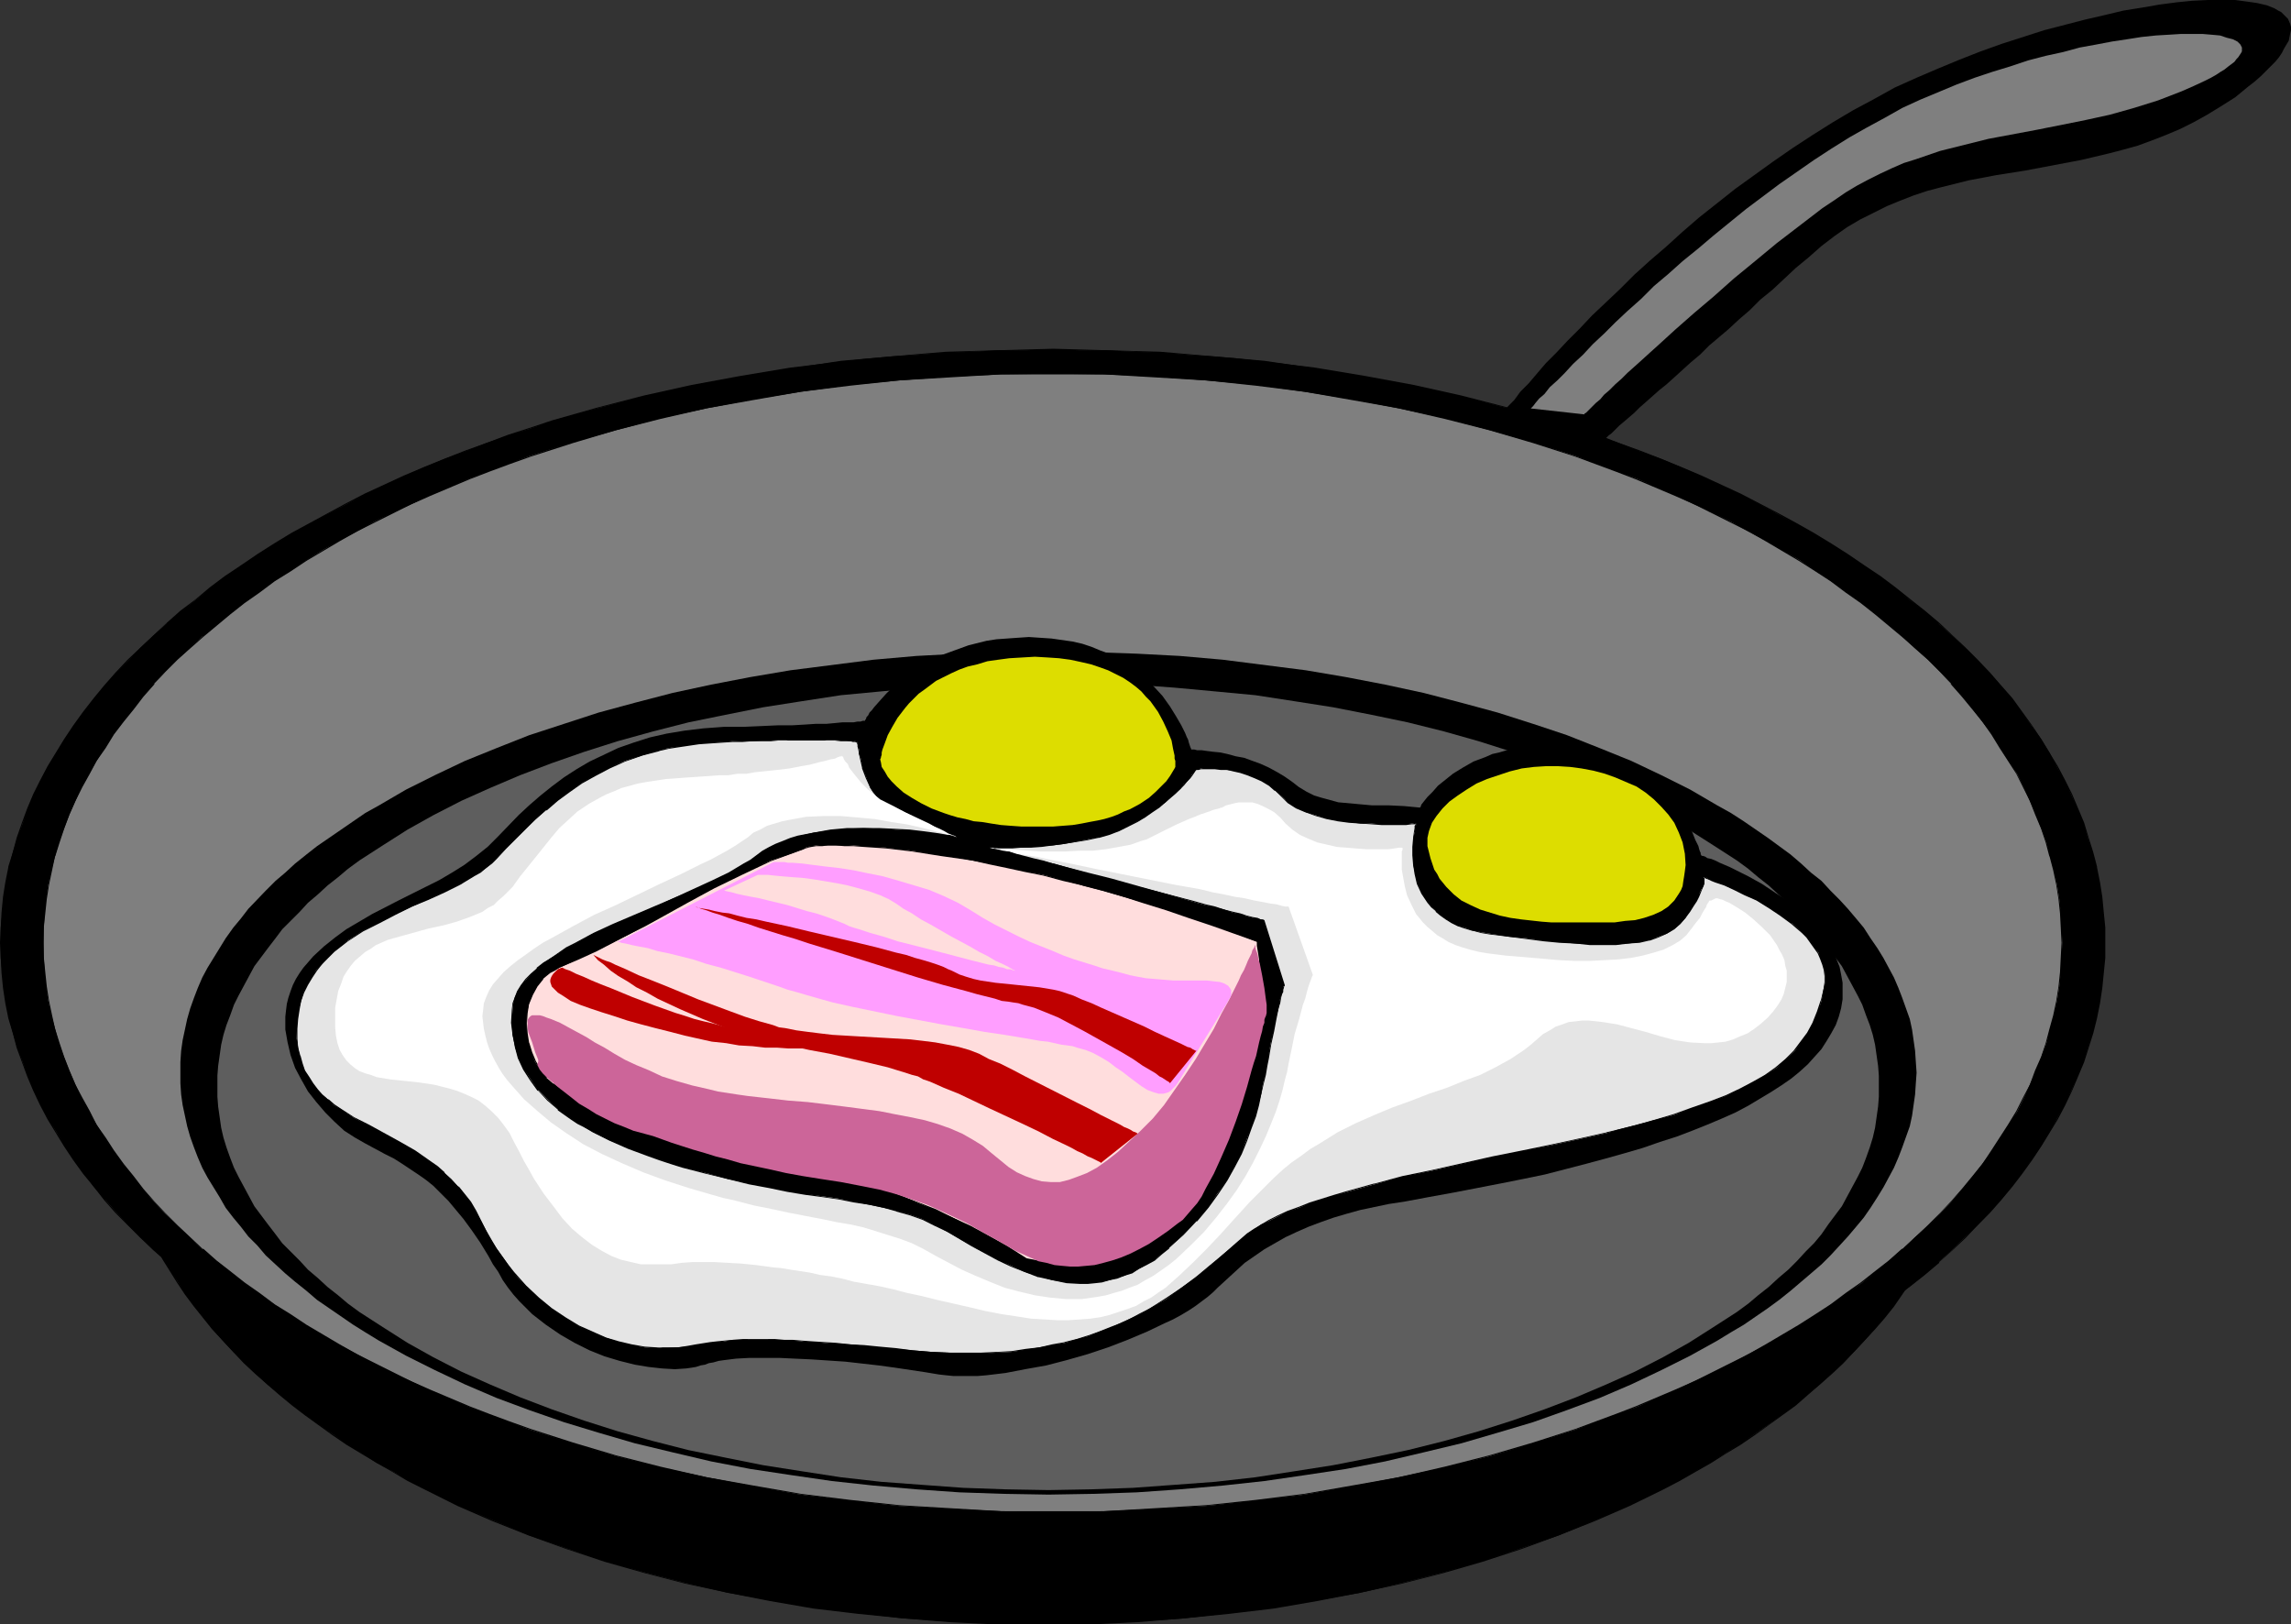 <?xml version="1.0" encoding="UTF-8" standalone="no"?>
<svg
   version="1.0"
   width="129.766mm"
   height="92.001mm"
   id="svg26"
   sodipodi:docname="Eggs &amp; Bacon 6.wmf"
   xmlns:inkscape="http://www.inkscape.org/namespaces/inkscape"
   xmlns:sodipodi="http://sodipodi.sourceforge.net/DTD/sodipodi-0.dtd"
   xmlns="http://www.w3.org/2000/svg"
   xmlns:svg="http://www.w3.org/2000/svg">
  <rect width="100%" height="100%" fill="#333333" stroke="none"/>
  <sodipodi:namedview
     id="namedview26"
     pagecolor="#ffffff"
     bordercolor="#000000"
     borderopacity="0.25"
     inkscape:showpageshadow="2"
     inkscape:pageopacity="0.0"
     inkscape:pagecheckerboard="0"
     inkscape:deskcolor="#d1d1d1"
     inkscape:document-units="mm" />
  <defs
     id="defs1">
    <pattern
       id="WMFhbasepattern"
       patternUnits="userSpaceOnUse"
       width="6"
       height="6"
       x="0"
       y="0" />
  </defs>
  <path
     style="fill:#000000;fill-opacity:1;fill-rule:evenodd;stroke:none"
     d="m 223.493,125.063 10.181,0.162 9.858,0.485 9.858,0.646 9.696,0.969 9.534,1.293 9.373,1.454 9.211,1.777 8.888,2.101 8.888,2.101 8.403,2.585 8.242,2.585 8.08,2.908 7.757,3.232 7.434,3.232 7.11,3.393 3.555,1.939 3.394,1.777 3.232,1.939 3.232,1.939 3.07,2.101 3.07,1.939 3.07,2.101 2.909,2.101 2.747,2.262 2.747,2.101 2.586,2.262 2.586,2.262 2.424,2.424 2.262,2.262 2.262,2.424 2.101,2.424 2.101,2.424 1.939,2.424 1.778,2.585 1.778,2.424 1.454,2.747 1.616,2.424 1.454,2.747 1.293,2.585 1.131,2.747 0.97,2.585 0.97,2.747 0.808,2.747 0.646,2.747 0.646,2.747 0.323,2.908 0.323,2.908 0.323,2.747 v 2.908 2.908 l -0.323,2.747 -0.323,2.908 -0.323,2.747 -0.646,2.747 -0.646,2.908 -0.808,2.747 -0.97,2.585 -0.97,2.747 -1.131,2.585 -1.293,2.747 -1.454,2.585 -1.616,2.585 -1.454,2.585 -1.778,2.585 -1.778,2.424 -1.939,2.585 -2.101,2.424 -2.101,2.424 -2.262,2.424 -2.262,2.262 -2.424,2.262 -2.586,2.424 -2.586,2.101 -2.747,2.262 -2.747,2.101 -2.909,2.101 -3.07,2.101 -3.07,2.101 -3.07,1.939 -3.232,2.101 -3.232,1.777 -3.394,1.939 -3.555,1.777 -7.11,3.555 -7.434,3.232 -7.757,3.232 -8.08,2.747 -8.242,2.747 -8.403,2.424 -8.888,2.262 -8.888,2.101 -9.211,1.616 -9.373,1.616 -9.534,1.131 -9.696,1.131 -9.858,0.646 -9.858,0.485 -10.181,0.162 -10.181,-0.162 -10.019,-0.485 -9.858,-0.646 -9.696,-1.131 -9.534,-1.131 -9.373,-1.616 -9.05,-1.616 -9.05,-2.101 -8.726,-2.262 -8.565,-2.424 -8.242,-2.747 -7.918,-2.747 -7.757,-3.232 -7.434,-3.232 -7.272,-3.555 -3.394,-1.777 -3.394,-1.939 -3.394,-1.777 -3.232,-2.101 -3.07,-1.939 -3.07,-2.101 -3.07,-2.101 -2.909,-2.101 -2.747,-2.101 -2.747,-2.262 -2.586,-2.101 -2.586,-2.424 -2.424,-2.262 -2.262,-2.262 -2.262,-2.424 -2.101,-2.424 -1.939,-2.424 -2.101,-2.585 -1.778,-2.424 -1.616,-2.585 -1.616,-2.585 -1.616,-2.585 -1.293,-2.585 -1.293,-2.747 -1.293,-2.585 -0.97,-2.747 -0.97,-2.585 -0.808,-2.747 -0.646,-2.908 -0.485,-2.747 -0.485,-2.747 -0.323,-2.908 -0.162,-2.747 -0.162,-2.908 0.162,-2.908 0.162,-2.747 0.323,-2.908 0.485,-2.908 0.485,-2.747 0.646,-2.747 0.808,-2.747 0.97,-2.747 0.97,-2.585 1.293,-2.747 1.293,-2.585 1.293,-2.747 1.616,-2.424 1.616,-2.747 1.616,-2.424 1.778,-2.585 2.101,-2.424 1.939,-2.424 2.101,-2.424 2.262,-2.424 2.262,-2.262 2.424,-2.424 2.586,-2.262 2.586,-2.262 2.747,-2.101 2.747,-2.262 2.909,-2.101 3.07,-2.101 3.07,-1.939 3.07,-2.101 3.232,-1.939 3.394,-1.939 3.394,-1.777 3.394,-1.939 7.272,-3.393 7.434,-3.232 7.757,-3.232 7.918,-2.908 8.242,-2.585 8.565,-2.585 8.726,-2.101 9.05,-2.101 9.05,-1.777 9.373,-1.454 9.534,-1.293 9.696,-0.969 9.858,-0.646 10.019,-0.485 z"
     id="path1" />
  <path
     style="fill:#000000;fill-opacity:1;fill-rule:evenodd;stroke:none"
     d="m 223.493,125.224 10.181,0.162 9.858,0.485 9.858,0.646 9.696,0.969 9.534,1.293 9.373,1.454 9.211,1.777 8.888,1.939 8.888,2.262 h -0.162 l 8.565,2.585 8.242,2.585 8.08,2.908 7.595,3.07 7.434,3.393 7.272,3.393 3.394,1.939 3.394,1.777 3.394,1.939 3.232,1.939 3.07,2.101 3.07,1.939 3.07,2.101 2.747,2.101 2.909,2.101 2.586,2.262 2.747,2.262 2.424,2.262 v -0.162 l 2.424,2.424 2.424,2.262 4.363,4.847 v 0 l 1.939,2.424 1.939,2.424 1.778,2.585 1.778,2.585 1.616,2.585 1.454,2.585 1.454,2.585 1.293,2.747 1.131,2.585 0.97,2.747 0.97,2.585 0.808,2.747 v 0 l 0.646,2.747 0.646,2.747 0.485,2.908 0.323,2.908 0.162,2.747 v 2.908 2.908 l -0.162,2.747 -0.323,2.908 -0.485,2.747 -0.646,2.747 -0.646,2.908 v -0.162 l -0.808,2.747 -0.97,2.747 -0.97,2.585 -1.131,2.747 -1.293,2.747 -1.454,2.585 -1.454,2.585 -1.616,2.585 -1.778,2.424 -1.778,2.585 -1.939,2.424 -1.939,2.424 v 0 l -2.262,2.424 -2.101,2.424 -2.424,2.424 -2.424,2.262 -2.424,2.262 v 0 l -2.747,2.262 -2.586,2.101 -2.909,2.262 -2.747,2.101 -3.07,2.101 -3.07,1.939 -3.07,2.101 -3.232,1.939 -3.394,1.939 -3.394,1.777 -3.394,1.777 -7.272,3.555 -7.434,3.393 -7.595,3.07 -8.08,2.908 -8.242,2.585 -8.565,2.585 h 0.162 l -8.888,2.262 -8.888,1.939 -9.211,1.616 -9.373,1.616 -9.534,1.131 -9.696,1.131 -9.858,0.646 -9.858,0.485 -10.181,0.162 -10.181,-0.162 -10.019,-0.485 -9.858,-0.646 -9.696,-1.131 -9.534,-1.131 -9.373,-1.616 -9.05,-1.616 -9.05,-1.939 -8.726,-2.262 v 0 l -8.403,-2.585 -8.403,-2.585 -7.918,-2.908 -7.757,-3.07 -7.434,-3.393 -7.11,-3.555 -3.555,-1.777 -3.394,-1.777 -3.232,-1.939 -3.232,-1.939 -3.232,-2.101 -3.07,-1.939 -2.909,-2.101 -2.909,-2.101 -2.909,-2.262 -2.586,-2.101 -2.586,-2.262 v 0 l -2.586,-2.262 -2.424,-2.262 -2.262,-2.424 -2.262,-2.424 -2.262,-2.424 h 0.162 l -2.101,-2.424 -1.939,-2.424 -1.778,-2.585 -1.778,-2.424 -1.454,-2.585 -1.616,-2.585 -1.293,-2.585 -1.293,-2.747 -1.293,-2.747 -0.97,-2.585 -0.97,-2.747 -0.808,-2.747 v 0.162 l -0.646,-2.908 -0.646,-2.747 -0.323,-2.747 -0.323,-2.908 -0.323,-2.747 v -2.908 -2.908 l 0.323,-2.747 0.323,-2.908 0.323,-2.908 0.646,-2.747 0.646,-2.747 v 0 l 0.808,-2.747 0.97,-2.585 0.97,-2.747 1.293,-2.585 1.293,-2.747 1.293,-2.585 1.616,-2.585 1.454,-2.585 1.778,-2.585 1.778,-2.585 1.939,-2.424 2.101,-2.424 h -0.162 l 4.525,-4.847 2.262,-2.262 2.424,-2.424 v 0.162 l 2.586,-2.262 2.586,-2.262 2.586,-2.262 2.909,-2.101 2.909,-2.101 2.909,-2.101 3.07,-1.939 3.232,-2.101 3.232,-1.939 3.232,-1.939 3.394,-1.777 3.555,-1.939 7.11,-3.393 7.434,-3.393 7.757,-3.07 7.918,-2.908 8.403,-2.585 8.403,-2.585 v 0 l 8.726,-2.262 9.05,-1.939 9.05,-1.777 9.373,-1.454 9.534,-1.293 9.696,-0.969 9.858,-0.646 10.019,-0.485 10.181,-0.162 v -0.162 h -10.181 l -10.019,0.485 -9.858,0.646 -9.696,0.969 -9.534,1.293 -9.373,1.454 -9.05,1.777 -9.05,2.101 -8.726,2.262 v 0 l -8.565,2.424 -8.242,2.747 -8.08,2.747 -7.757,3.232 -7.434,3.232 -7.11,3.555 -3.555,1.777 -3.232,1.939 -3.394,1.777 -3.232,1.939 -3.232,2.101 -3.07,2.101 -2.909,1.939 -2.909,2.101 -2.747,2.262 -2.747,2.262 -2.586,2.101 -2.586,2.262 v 0.162 l -2.424,2.262 -2.262,2.424 -4.525,4.686 v 0 l -1.939,2.585 -1.939,2.424 -1.939,2.424 -1.616,2.585 -1.616,2.585 -1.616,2.585 -1.293,2.585 -1.293,2.747 -1.131,2.585 -1.131,2.747 -0.97,2.747 -0.646,2.747 v 0 l -0.808,2.747 -0.485,2.747 -0.485,2.908 -0.323,2.908 -0.162,2.747 -0.162,2.908 0.162,2.908 0.162,2.747 0.323,2.908 0.485,2.747 0.485,2.747 0.808,2.908 v 0 l 0.646,2.747 0.97,2.747 1.131,2.585 1.131,2.747 1.293,2.585 1.293,2.747 1.616,2.585 1.616,2.585 1.616,2.424 1.939,2.585 1.939,2.424 1.939,2.424 v 0 l 2.262,2.424 2.262,2.424 2.262,2.424 2.424,2.262 2.586,2.262 v 0 l 2.586,2.262 2.747,2.262 2.747,2.101 2.909,2.101 2.909,2.101 3.07,2.101 3.232,1.939 3.232,1.939 3.394,1.939 3.232,1.939 3.555,1.777 7.11,3.555 7.434,3.232 7.757,3.07 8.08,2.908 8.242,2.747 8.565,2.424 v 0 l 8.726,2.262 9.05,1.939 9.05,1.777 9.373,1.616 9.534,1.131 9.696,0.969 9.858,0.808 10.019,0.485 h 10.181 10.181 l 9.858,-0.485 9.858,-0.808 9.696,-0.969 9.534,-1.131 9.373,-1.616 9.211,-1.777 8.888,-1.939 8.888,-2.262 v 0 l 8.403,-2.424 8.403,-2.747 7.918,-2.908 7.757,-3.07 7.434,-3.232 7.272,-3.555 3.394,-1.777 3.394,-1.939 3.394,-1.939 3.07,-1.939 3.232,-1.939 3.07,-2.101 2.909,-2.101 2.909,-2.101 2.909,-2.101 2.586,-2.262 2.586,-2.262 v 0 l 2.586,-2.262 2.424,-2.262 2.262,-2.424 2.262,-2.424 2.262,-2.424 v 0 l 2.101,-2.424 1.939,-2.424 1.778,-2.585 1.616,-2.424 1.616,-2.585 1.616,-2.585 1.293,-2.747 1.293,-2.585 1.131,-2.747 1.131,-2.585 0.97,-2.747 0.646,-2.747 v 0 l 0.808,-2.908 0.485,-2.747 0.485,-2.747 0.323,-2.908 0.162,-2.747 0.162,-2.908 -0.162,-2.908 -0.162,-2.747 -0.323,-2.908 -0.485,-2.908 -0.485,-2.747 -0.808,-2.747 v 0 l -0.646,-2.747 -0.97,-2.747 -1.131,-2.747 -1.131,-2.585 -1.293,-2.747 -1.293,-2.585 -1.616,-2.585 -1.616,-2.585 -1.616,-2.585 -1.778,-2.424 -1.939,-2.424 -2.101,-2.585 v 0 l -4.525,-4.686 -2.262,-2.424 -2.424,-2.262 v -0.162 l -2.586,-2.262 -2.586,-2.101 -2.586,-2.262 -2.909,-2.262 -2.909,-2.101 -2.909,-1.939 -3.07,-2.101 -3.232,-2.101 -3.07,-1.939 -3.394,-1.777 -3.394,-1.939 -3.394,-1.777 -7.272,-3.555 -7.434,-3.232 -7.757,-3.232 -7.918,-2.747 -8.403,-2.747 -8.403,-2.424 v 0 l -8.888,-2.262 -8.888,-2.101 -9.211,-1.777 -9.373,-1.454 -9.534,-1.293 -9.696,-0.969 -9.858,-0.646 -9.858,-0.485 h -10.181 z"
     id="path2" />
  <path
     style="fill:#000000;fill-opacity:1;fill-rule:evenodd;stroke:none"
     d="m 225.432,74.811 5.818,0.162 h 5.656 l 5.656,0.323 5.818,0.162 5.656,0.485 5.494,0.323 5.656,0.485 5.494,0.646 5.494,0.646 5.333,0.808 10.666,1.777 10.504,1.939 10.181,2.262 10.019,2.585 9.696,2.747 4.686,1.616 4.686,1.454 4.686,1.616 4.525,1.777 4.525,1.616 4.202,1.777 4.363,1.939 4.202,1.939 4.202,1.939 4.04,2.101 3.878,2.101 3.878,2.101 3.878,2.101 3.717,2.262 3.555,2.262 3.394,2.262 3.394,2.424 3.394,2.424 3.07,2.585 3.232,2.424 2.909,2.585 2.909,2.585 2.747,2.585 2.747,2.747 2.586,2.585 2.424,2.908 2.262,2.747 2.101,2.908 2.101,2.747 2.101,2.908 1.778,2.908 1.616,3.07 1.616,2.908 1.454,3.07 1.293,3.07 1.293,3.07 0.97,3.07 0.97,3.07 0.808,3.232 0.646,3.232 0.485,3.07 0.323,3.393 0.323,3.232 v 3.232 3.232 l -0.323,3.232 -0.323,3.232 -0.485,3.232 -0.646,3.232 -0.808,3.07 -0.97,3.232 -0.97,3.07 -1.293,3.07 -1.293,3.07 -1.454,3.07 -1.616,2.908 -1.616,2.908 -1.778,2.908 -2.101,3.07 -2.101,2.747 -2.101,2.908 -2.262,2.747 -2.424,2.747 -2.586,2.747 -2.747,2.585 -2.747,2.747 -2.909,2.585 -2.909,2.585 -3.232,2.585 -3.07,2.424 -3.394,2.424 -3.394,2.262 -3.394,2.424 -3.555,2.262 -3.717,2.262 -3.878,2.101 -3.878,2.101 -3.878,2.101 -4.04,2.101 -4.202,1.939 -4.202,1.939 -4.363,1.777 -4.202,1.777 -4.525,1.777 -4.525,1.777 -4.686,1.616 -4.686,1.454 -4.686,1.616 -9.696,2.747 -10.019,2.585 -10.181,2.262 -10.504,1.939 -10.666,1.777 -5.333,0.808 -5.494,0.646 -5.494,0.646 -5.656,0.485 -5.494,0.485 -5.656,0.323 -5.818,0.162 -5.656,0.323 h -5.656 l -5.818,0.162 -5.818,-0.162 h -5.818 l -5.656,-0.323 -5.656,-0.162 -5.818,-0.323 -5.494,-0.485 -5.494,-0.485 -5.656,-0.646 -5.333,-0.646 -5.494,-0.808 -10.666,-1.777 -10.504,-1.939 -10.181,-2.262 -10.019,-2.585 -9.696,-2.747 -4.686,-1.616 -4.686,-1.454 -4.686,-1.616 -4.525,-1.777 -4.363,-1.777 -4.363,-1.777 -4.363,-1.777 -4.202,-1.939 -4.04,-1.939 -4.04,-2.101 -4.04,-2.101 -3.878,-2.101 -3.717,-2.101 -3.717,-2.262 -3.555,-2.262 -3.555,-2.424 -3.394,-2.262 -3.232,-2.424 -3.232,-2.424 -3.07,-2.585 -3.07,-2.585 -2.909,-2.585 -2.747,-2.747 -2.586,-2.585 -2.586,-2.747 -2.424,-2.747 -2.424,-2.747 -2.101,-2.908 -2.101,-2.747 -1.939,-3.07 -1.778,-2.908 -1.778,-2.908 -1.616,-2.908 -1.454,-3.07 -1.293,-3.07 -1.131,-3.07 -1.131,-3.07 -0.97,-3.232 -0.808,-3.07 -0.646,-3.232 -0.485,-3.232 -0.323,-3.232 -0.323,-3.232 v -3.232 -3.232 l 0.323,-3.232 0.323,-3.393 0.485,-3.07 0.646,-3.232 0.808,-3.232 0.97,-3.07 1.131,-3.07 1.131,-3.07 1.293,-3.07 1.454,-3.07 1.616,-2.908 1.778,-3.07 1.778,-2.908 1.939,-2.908 2.101,-2.747 2.101,-2.908 2.424,-2.747 2.424,-2.908 2.586,-2.585 2.586,-2.747 2.747,-2.585 2.909,-2.585 3.07,-2.585 3.07,-2.424 3.232,-2.585 3.232,-2.424 3.394,-2.424 3.555,-2.262 3.555,-2.262 3.717,-2.262 3.717,-2.101 3.878,-2.101 4.04,-2.101 4.04,-2.101 4.04,-1.939 4.202,-1.939 4.363,-1.939 4.363,-1.777 4.363,-1.616 4.525,-1.777 4.686,-1.616 4.686,-1.454 4.686,-1.616 9.696,-2.747 10.019,-2.585 10.181,-2.262 10.504,-1.939 10.666,-1.777 5.494,-0.808 5.333,-0.646 5.656,-0.646 5.494,-0.485 5.494,-0.323 5.818,-0.485 5.656,-0.162 5.656,-0.323 h 5.818 z"
     id="path3" />
  <path
     style="fill:#000000;fill-opacity:1;fill-rule:evenodd;stroke:none"
     d="m 225.432,74.973 h 5.818 l 5.656,0.162 5.656,0.162 5.818,0.323 5.656,0.323 5.494,0.485 5.656,0.485 5.494,0.646 5.494,0.646 5.333,0.808 10.666,1.777 10.504,1.939 10.181,2.262 10.019,2.424 v 0 l 9.534,2.908 4.848,1.454 4.686,1.616 4.525,1.616 4.525,1.616 4.525,1.777 4.363,1.777 4.363,1.939 4.202,1.939 4.04,1.939 4.04,1.939 4.04,2.101 3.878,2.262 3.717,2.101 3.717,2.262 3.555,2.262 3.555,2.262 3.394,2.424 3.232,2.424 3.232,2.424 3.07,2.585 3.07,2.585 v -0.162 l 2.909,2.585 2.747,2.747 2.586,2.585 2.586,2.747 v 0 l 2.424,2.747 2.262,2.747 2.101,2.908 2.262,2.747 1.939,3.07 1.778,2.908 1.778,2.908 1.454,3.07 1.616,2.908 1.131,3.07 1.293,3.07 1.131,3.07 0.808,3.232 0.808,3.07 v 0 l 0.646,3.232 0.485,3.07 0.323,3.393 0.323,3.232 v 3.232 3.232 l -0.323,3.232 -0.323,3.232 -0.485,3.232 -0.646,3.232 v -0.162 l -0.808,3.232 -0.808,3.07 -1.131,3.232 -1.293,3.07 -1.131,3.07 -1.616,2.908 -1.454,3.07 -1.778,2.908 -1.778,2.908 -1.939,2.908 -2.262,2.908 -2.101,2.747 -2.262,2.908 v 0 l -2.424,2.747 -2.586,2.585 -2.586,2.747 -2.747,2.747 -2.909,2.585 v -0.162 l -3.07,2.585 -3.07,2.585 -3.232,2.424 -3.232,2.424 -3.394,2.262 -3.555,2.424 -3.555,2.262 -3.717,2.262 -3.717,2.262 -3.878,2.101 -4.04,2.101 -4.04,1.939 -4.04,1.939 -4.202,1.939 -4.363,1.777 -4.363,1.939 -4.525,1.777 -4.525,1.616 -4.525,1.616 -4.686,1.616 -4.848,1.454 -9.534,2.747 v 0 l -10.019,2.585 -10.181,2.262 -10.504,1.939 -10.666,1.777 -5.333,0.808 -5.494,0.646 -5.494,0.646 -5.656,0.485 -5.494,0.485 -5.656,0.323 -5.818,0.323 -5.656,0.162 -5.656,0.162 h -5.818 -5.818 l -5.818,-0.162 -5.656,-0.162 -5.656,-0.323 -5.818,-0.323 -5.494,-0.485 -5.494,-0.485 -5.656,-0.646 -5.333,-0.646 -5.494,-0.808 -10.666,-1.777 -10.504,-1.939 -10.181,-2.262 -10.019,-2.585 h 0.162 l -9.696,-2.747 -4.848,-1.454 -4.686,-1.616 -4.525,-1.616 -4.525,-1.616 -4.525,-1.777 -4.363,-1.939 -4.202,-1.777 -4.202,-1.939 -4.202,-1.939 -4.04,-1.939 -3.878,-2.101 -4.04,-2.101 -3.717,-2.262 -3.717,-2.262 -3.555,-2.262 -3.555,-2.424 -3.394,-2.262 -3.232,-2.424 -3.232,-2.424 -3.07,-2.585 -3.07,-2.585 v 0.162 l -2.747,-2.585 -2.747,-2.747 -2.747,-2.747 -2.586,-2.585 -2.424,-2.747 h 0.162 l -2.424,-2.908 -2.101,-2.747 -2.101,-2.908 -1.939,-2.908 -1.939,-2.908 -1.616,-2.908 -1.616,-3.07 -1.454,-2.908 -1.293,-3.07 -1.293,-3.07 -0.97,-3.232 -0.97,-3.07 -0.808,-3.232 v 0.162 l -0.646,-3.232 -0.485,-3.232 -0.323,-3.232 -0.323,-3.232 v -3.232 -3.232 l 0.323,-3.232 0.323,-3.393 0.485,-3.07 0.646,-3.232 v 0 l 0.808,-3.07 0.97,-3.232 0.97,-3.07 1.293,-3.07 1.293,-3.07 1.454,-2.908 1.616,-3.07 1.616,-2.908 1.939,-2.908 1.939,-3.07 2.101,-2.747 2.101,-2.908 2.424,-2.747 2.424,-2.747 h -0.162 l 2.586,-2.747 2.747,-2.585 2.747,-2.747 2.747,-2.585 v 0.162 l 3.07,-2.585 3.07,-2.585 3.232,-2.424 3.232,-2.424 3.394,-2.424 3.555,-2.262 3.555,-2.262 3.717,-2.262 3.717,-2.101 4.04,-2.262 3.878,-2.101 4.04,-1.939 4.202,-1.939 4.202,-1.939 4.202,-1.939 4.363,-1.777 4.525,-1.777 4.525,-1.616 4.525,-1.616 4.686,-1.616 4.848,-1.454 9.696,-2.908 h -0.162 l 10.019,-2.424 10.181,-2.262 10.504,-1.939 10.666,-1.777 5.494,-0.808 5.333,-0.646 5.656,-0.646 5.494,-0.485 5.494,-0.485 5.818,-0.323 5.656,-0.323 5.656,-0.162 5.818,-0.162 h 5.818 v -0.323 l -5.818,0.162 -5.818,0.162 -5.656,0.162 -5.656,0.162 -5.818,0.485 -5.494,0.485 -5.494,0.485 -5.656,0.485 -5.333,0.808 -5.494,0.646 -10.666,1.777 -10.504,1.939 -10.181,2.262 -10.019,2.585 v 0 l -9.696,2.747 -4.848,1.616 -4.525,1.454 -4.686,1.777 -4.525,1.616 -4.525,1.777 -4.363,1.777 -4.202,1.777 -4.202,1.939 -4.202,1.939 -4.04,2.101 -3.878,2.101 -3.878,2.101 -3.878,2.101 -3.717,2.262 -3.555,2.262 -3.555,2.424 -3.394,2.262 -3.232,2.424 -3.07,2.585 -3.232,2.424 -2.909,2.585 v 0 l -2.909,2.747 -2.747,2.585 -2.747,2.585 -2.586,2.747 v 0 l -2.424,2.747 -2.262,2.747 -2.262,2.908 -2.101,2.908 -1.939,2.908 -1.778,2.908 -1.778,2.908 -1.616,3.07 -1.454,2.908 -1.293,3.07 -1.131,3.07 -1.131,3.232 -0.808,3.07 -0.97,3.07 v 0.162 l -0.646,3.232 -0.485,3.07 -0.323,3.393 L 0.162,198.582 0,201.813 l 0.162,3.232 0.162,3.232 0.323,3.232 0.485,3.232 0.646,3.232 v 0 l 0.97,3.232 0.808,3.07 1.131,3.07 1.131,3.07 1.293,3.07 1.454,3.07 1.616,3.07 1.778,2.908 1.778,2.908 1.939,2.908 2.101,2.908 2.262,2.747 2.262,2.908 v 0 l 2.424,2.747 2.586,2.585 2.747,2.747 2.747,2.585 2.909,2.585 v 0.162 l 2.909,2.585 3.232,2.424 3.07,2.424 3.232,2.424 3.394,2.424 3.555,2.424 3.555,2.262 3.717,2.101 3.878,2.262 3.878,2.101 3.878,2.101 4.04,1.939 4.202,2.101 4.202,1.939 4.202,1.777 4.363,1.777 4.525,1.777 4.525,1.777 4.686,1.616 4.525,1.454 4.848,1.454 9.696,2.908 v 0 l 10.019,2.585 10.181,2.262 10.504,1.939 10.666,1.777 5.494,0.646 5.333,0.646 5.656,0.646 5.494,0.646 5.494,0.323 5.818,0.485 5.656,0.162 5.656,0.162 5.818,0.162 5.818,0.162 5.818,-0.162 5.656,-0.162 5.656,-0.162 5.818,-0.162 5.656,-0.485 5.494,-0.323 5.656,-0.646 5.494,-0.646 5.494,-0.646 5.333,-0.646 10.666,-1.777 10.504,-1.939 10.181,-2.262 10.019,-2.585 h 0.162 l 9.534,-2.908 4.848,-1.454 4.686,-1.454 4.525,-1.616 4.525,-1.777 4.525,-1.777 4.363,-1.777 4.202,-1.777 4.202,-1.939 4.202,-2.101 4.04,-1.939 4.04,-2.101 3.878,-2.101 3.717,-2.262 3.717,-2.101 3.555,-2.262 3.555,-2.424 3.394,-2.424 3.232,-2.424 3.232,-2.424 3.07,-2.424 3.07,-2.585 v -0.162 l 2.909,-2.585 2.747,-2.585 2.586,-2.747 2.586,-2.585 2.424,-2.747 v 0 l 2.424,-2.908 2.101,-2.747 2.101,-2.908 1.939,-2.908 1.778,-2.908 1.778,-2.908 1.616,-3.07 1.454,-3.07 1.293,-3.07 1.293,-3.07 0.97,-3.07 0.97,-3.07 0.808,-3.232 v 0 l 0.646,-3.232 0.485,-3.232 0.323,-3.232 0.323,-3.232 v -3.232 -3.232 l -0.323,-3.232 -0.323,-3.393 -0.485,-3.07 -0.646,-3.232 v -0.162 l -0.808,-3.07 -0.97,-3.07 -0.97,-3.232 -1.293,-3.07 -1.293,-3.07 -1.454,-2.908 -1.616,-3.07 -1.778,-2.908 -1.778,-2.908 -1.939,-2.908 -2.101,-2.908 -2.101,-2.908 -2.424,-2.747 -2.424,-2.747 v 0 l -2.586,-2.747 -2.586,-2.585 -2.747,-2.585 -2.909,-2.747 v 0 l -3.07,-2.585 -3.07,-2.424 -3.232,-2.585 -3.232,-2.424 -3.394,-2.262 -3.555,-2.424 -3.555,-2.262 -3.717,-2.262 -3.717,-2.101 -3.878,-2.101 -4.04,-2.101 -4.04,-2.101 -4.202,-1.939 -4.202,-1.939 -4.202,-1.777 -4.363,-1.777 -4.525,-1.777 -4.525,-1.616 -4.525,-1.777 -4.686,-1.454 -4.848,-1.616 -9.534,-2.747 h -0.162 l -10.019,-2.585 -10.181,-2.262 -10.504,-1.939 -10.666,-1.777 -5.333,-0.646 -5.494,-0.808 -5.494,-0.485 -5.656,-0.485 -5.494,-0.485 -5.656,-0.485 -5.818,-0.162 -5.656,-0.162 -5.656,-0.162 -5.818,-0.162 z"
     id="path4" />
  <path
     style="fill:#7f7f7f;fill-opacity:1;fill-rule:evenodd;stroke:none"
     d="m 225.432,79.982 10.989,0.162 10.989,0.485 10.827,0.808 10.666,0.969 10.342,1.454 10.181,1.616 10.019,1.939 9.858,2.101 9.696,2.585 9.211,2.585 9.05,2.908 4.363,1.616 4.363,1.616 4.363,1.616 4.202,1.777 4.04,1.777 4.04,1.939 4.04,1.777 3.878,1.939 3.717,2.101 3.717,1.939 7.272,4.201 3.394,2.262 3.394,2.262 3.232,2.262 3.232,2.262 3.07,2.424 2.909,2.424 2.747,2.424 2.747,2.585 2.747,2.424 2.586,2.585 2.424,2.585 2.424,2.747 2.101,2.585 2.101,2.747 2.101,2.747 1.778,2.747 1.778,2.908 1.778,2.747 1.454,2.908 1.293,2.908 1.293,2.908 1.131,2.908 1.131,3.07 0.808,2.908 0.808,3.07 0.646,3.07 0.485,3.07 0.323,3.07 0.162,3.07 0.162,3.232 -0.162,3.07 -0.162,3.232 -0.323,3.07 -0.485,3.07 -0.646,3.07 -0.808,2.908 -0.808,3.07 -1.131,3.07 -1.131,2.908 -1.293,2.908 -1.293,2.908 -1.454,2.908 -1.778,2.747 -1.778,2.908 -1.778,2.747 -2.101,2.747 -2.101,2.747 -2.101,2.585 -2.424,2.747 -2.424,2.585 -2.586,2.585 -2.747,2.424 -2.747,2.585 -2.747,2.424 -2.909,2.424 -3.07,2.424 -3.232,2.262 -3.232,2.262 -3.394,2.262 -3.394,2.262 -7.272,4.201 -3.717,1.939 -3.717,2.101 -3.878,1.939 -4.04,1.777 -4.04,1.939 -4.04,1.777 -4.202,1.777 -4.363,1.616 -4.363,1.616 -4.363,1.616 -9.05,2.908 -9.211,2.747 -9.696,2.424 -9.858,2.101 -10.019,1.939 -10.181,1.777 -10.342,1.293 -10.666,1.131 -10.827,0.646 -10.989,0.485 -10.989,0.162 -11.15,-0.162 -10.989,-0.485 -10.827,-0.646 -10.504,-1.131 -10.504,-1.293 -10.181,-1.777 -10.019,-1.939 -9.858,-2.101 -9.534,-2.424 -9.373,-2.747 -9.05,-2.908 -4.363,-1.616 -4.363,-1.616 -4.202,-1.616 -4.363,-1.777 -4.04,-1.777 -4.04,-1.939 -4.04,-1.777 -3.878,-1.939 -3.717,-2.101 -3.717,-1.939 -3.717,-2.101 -3.394,-2.101 -3.555,-2.262 -3.394,-2.262 -3.232,-2.262 -3.07,-2.262 -3.07,-2.424 -3.07,-2.424 -2.909,-2.424 -2.747,-2.585 -2.586,-2.424 -2.586,-2.585 -2.424,-2.585 -2.424,-2.747 -2.101,-2.585 -2.101,-2.747 -2.101,-2.747 -1.778,-2.747 -1.778,-2.908 -1.616,-2.747 -1.616,-2.908 -1.293,-2.908 -1.293,-2.908 -1.131,-2.908 -1.131,-3.07 -0.808,-3.07 -0.808,-2.908 -0.646,-3.07 -0.485,-3.07 -0.323,-3.07 -0.162,-3.232 -0.162,-3.07 0.162,-3.232 0.162,-3.07 0.323,-3.07 0.485,-3.07 0.646,-3.07 0.808,-3.07 0.808,-2.908 1.131,-3.07 1.131,-2.908 1.293,-2.908 1.293,-2.908 1.616,-2.908 1.616,-2.747 1.778,-2.908 1.778,-2.747 2.101,-2.747 2.101,-2.747 2.101,-2.585 2.424,-2.747 2.424,-2.585 2.586,-2.585 2.586,-2.424 2.747,-2.585 2.909,-2.424 3.07,-2.424 3.07,-2.424 3.07,-2.262 3.232,-2.262 3.394,-2.262 3.555,-2.262 3.394,-2.101 3.717,-2.101 3.717,-1.939 3.717,-2.101 3.878,-1.939 4.04,-1.777 4.04,-1.939 4.04,-1.777 4.363,-1.777 4.202,-1.616 4.363,-1.616 4.363,-1.616 9.05,-2.908 9.373,-2.585 9.534,-2.585 9.858,-2.101 10.019,-1.939 10.181,-1.616 10.504,-1.454 10.504,-0.969 10.827,-0.808 10.989,-0.485 z"
     id="path5" />
  <path
     style="fill:#000000;fill-opacity:1;fill-rule:evenodd;stroke:none"
     d="m 225.432,80.144 h 10.989 l 10.989,0.646 10.827,0.646 10.666,1.131 10.342,1.293 10.181,1.777 10.019,1.777 9.858,2.262 v 0 l 9.534,2.424 9.373,2.747 9.05,2.908 4.363,1.616 4.363,1.616 4.202,1.616 4.202,1.777 4.202,1.777 4.04,1.777 3.878,1.939 3.878,1.939 3.878,1.939 3.717,2.101 7.11,4.201 3.555,2.262 3.232,2.101 3.232,2.424 3.232,2.262 3.07,2.424 2.909,2.424 2.909,2.424 v 0 l 2.747,2.424 2.747,2.424 2.586,2.585 2.424,2.585 h -0.162 l 2.424,2.747 2.262,2.747 2.101,2.585 1.939,2.747 1.778,2.908 1.778,2.747 1.778,2.747 1.454,2.908 1.454,2.908 1.131,2.908 1.293,3.07 0.97,2.908 0.808,3.07 v -0.162 l 0.808,3.07 0.646,3.07 0.485,3.07 0.323,3.07 0.162,3.07 0.162,3.232 -0.162,3.07 -0.162,3.232 -0.323,3.07 -0.485,3.07 -0.646,3.07 -0.808,2.908 v 0 l -0.808,3.07 -0.97,2.908 -1.293,2.908 -1.131,3.07 -1.454,2.747 -1.454,2.908 -1.778,2.908 -1.778,2.747 -1.778,2.747 -1.939,2.908 -2.101,2.585 -2.262,2.747 v 0 l -2.262,2.585 -2.424,2.585 -2.586,2.585 -2.747,2.585 -2.747,2.585 v -0.162 l -2.909,2.585 -2.909,2.262 -3.07,2.424 -3.232,2.262 -3.232,2.424 -3.232,2.101 -3.555,2.262 -7.11,4.201 -3.717,2.101 -3.878,1.939 -3.878,1.939 -3.878,1.939 -4.04,1.777 -4.202,1.777 -4.202,1.777 -4.202,1.616 -4.363,1.616 -4.363,1.616 -9.05,2.908 -9.373,2.747 -9.534,2.424 v 0 l -9.858,2.262 -10.019,1.777 -10.181,1.777 -10.342,1.293 -10.666,1.131 -10.827,0.646 -10.989,0.646 h -10.989 -11.15 l -10.989,-0.646 -10.827,-0.646 -10.504,-1.131 -10.504,-1.293 -10.181,-1.777 -10.019,-1.777 -9.858,-2.262 v 0 l -9.534,-2.424 -9.211,-2.747 -9.05,-2.908 -4.525,-1.616 -4.363,-1.616 -4.202,-1.616 -4.202,-1.777 -4.202,-1.777 -4.04,-1.777 -3.878,-1.939 -3.878,-1.939 -3.878,-1.939 -3.717,-2.101 -3.555,-2.101 -3.555,-2.101 -3.394,-2.262 -3.394,-2.101 -3.232,-2.424 -3.232,-2.262 -3.07,-2.424 -2.909,-2.262 -2.909,-2.585 v 0.162 l -2.747,-2.585 -2.747,-2.585 -2.586,-2.585 -2.424,-2.585 -2.262,-2.585 v 0 l -2.101,-2.747 -2.101,-2.585 -2.101,-2.908 -1.778,-2.747 -1.939,-2.747 -1.454,-2.908 -1.616,-2.908 -1.454,-2.747 -1.293,-3.07 -1.131,-2.908 -0.97,-2.908 -0.97,-3.07 v 0 l -0.646,-2.908 -0.646,-3.07 -0.485,-3.07 -0.323,-3.07 -0.323,-3.232 v -3.07 -3.232 l 0.323,-3.07 0.323,-3.07 0.485,-3.07 0.646,-3.07 0.646,-3.07 v 0.162 l 0.97,-3.07 0.97,-2.908 1.131,-3.07 1.293,-2.908 1.454,-2.908 1.616,-2.908 1.454,-2.747 1.939,-2.747 1.778,-2.908 2.101,-2.747 2.101,-2.585 2.101,-2.747 2.424,-2.747 h -0.162 l 2.424,-2.585 2.586,-2.585 2.747,-2.424 2.747,-2.424 v 0 l 2.909,-2.424 2.909,-2.424 3.07,-2.424 3.232,-2.262 3.232,-2.424 3.394,-2.101 3.394,-2.262 3.555,-2.101 3.555,-2.101 3.717,-2.101 3.878,-1.939 3.878,-1.939 3.878,-1.939 4.04,-1.777 4.202,-1.777 4.202,-1.777 4.202,-1.616 4.363,-1.616 4.525,-1.616 9.05,-2.908 9.211,-2.747 9.534,-2.424 v 0 l 9.858,-2.262 10.019,-1.777 10.181,-1.777 10.504,-1.293 10.504,-1.131 10.827,-0.646 10.989,-0.646 h 11.15 v -0.323 l -11.15,0.162 -10.989,0.485 -10.827,0.808 -10.504,0.969 -10.504,1.454 -10.181,1.616 -10.019,1.939 -9.858,2.101 v 0 l -9.696,2.585 -9.211,2.585 -9.05,3.07 -4.363,1.454 -4.363,1.616 -4.363,1.777 -4.202,1.616 -4.202,1.777 -4.04,1.939 -3.878,1.777 -3.878,2.101 -3.878,1.939 -3.555,1.939 -3.717,2.262 -3.555,2.101 -3.394,2.101 -3.394,2.262 -3.232,2.262 -3.232,2.262 -3.07,2.424 -2.909,2.424 -2.909,2.424 v 0.162 l -2.747,2.424 -2.747,2.585 -2.424,2.424 -2.424,2.747 h -0.162 l -2.262,2.585 -2.262,2.747 -2.101,2.585 -2.101,2.747 -1.778,2.908 -1.778,2.747 -1.616,2.908 -1.616,2.747 -1.293,2.908 -1.293,2.908 -1.131,3.07 -1.131,2.908 -0.808,3.07 v 0 l -0.808,3.07 -0.485,3.07 -0.646,3.07 -0.323,3.07 -0.162,3.07 -0.162,3.232 0.162,3.07 0.162,3.232 0.323,3.07 0.646,3.07 0.485,3.07 0.808,2.908 v 0.162 l 0.808,2.908 1.131,3.07 1.131,2.908 1.293,2.908 1.293,2.908 1.616,2.908 1.616,2.908 1.778,2.747 1.778,2.747 2.101,2.908 2.101,2.585 2.262,2.747 v 0 l 2.424,2.585 2.424,2.585 2.424,2.585 2.747,2.585 2.747,2.424 v 0.162 l 2.909,2.424 2.909,2.424 3.07,2.262 3.232,2.424 3.232,2.262 3.394,2.262 3.394,2.262 3.555,2.101 3.717,2.101 3.555,1.939 3.878,2.101 3.878,1.939 3.878,1.777 4.04,1.939 4.202,1.777 4.202,1.616 4.363,1.777 4.363,1.616 4.363,1.454 9.05,3.07 9.211,2.585 9.696,2.585 v 0 l 9.858,2.101 10.019,1.939 10.181,1.616 10.504,1.454 10.504,0.969 10.827,0.808 10.989,0.485 11.15,0.162 10.989,-0.162 10.989,-0.485 10.827,-0.808 10.666,-0.969 10.342,-1.454 10.181,-1.616 10.019,-1.939 9.858,-2.101 h 0.162 l 9.534,-2.585 9.211,-2.585 9.05,-3.07 4.525,-1.454 4.363,-1.616 4.202,-1.777 4.202,-1.616 4.202,-1.777 3.878,-1.939 4.04,-1.777 3.878,-1.939 3.878,-2.101 3.717,-1.939 7.11,-4.201 3.394,-2.262 3.394,-2.262 3.232,-2.262 3.232,-2.424 3.07,-2.262 2.909,-2.424 2.909,-2.424 v -0.162 l 2.747,-2.424 2.747,-2.585 2.424,-2.585 2.424,-2.585 2.424,-2.585 v 0 l 2.262,-2.747 2.101,-2.585 2.101,-2.908 1.778,-2.747 1.778,-2.747 1.616,-2.908 1.454,-2.908 1.454,-2.908 1.293,-2.908 1.131,-2.908 0.97,-3.07 0.97,-2.908 v -0.162 l 0.808,-2.908 0.485,-3.07 0.485,-3.07 0.485,-3.07 0.162,-3.232 v -3.07 -3.232 l -0.162,-3.07 -0.485,-3.07 -0.485,-3.07 -0.485,-3.07 -0.808,-3.07 v 0 l -0.97,-3.07 -0.97,-2.908 -1.131,-3.07 -1.293,-2.908 -1.454,-2.908 -1.454,-2.747 -1.616,-2.908 -1.778,-2.747 -1.778,-2.908 -2.101,-2.747 -2.101,-2.585 -2.262,-2.747 -2.262,-2.585 h -0.162 l -2.424,-2.747 -2.424,-2.424 -2.747,-2.585 -2.747,-2.424 v -0.162 l -2.909,-2.424 -2.909,-2.424 -3.07,-2.424 -3.232,-2.262 -3.232,-2.262 -3.394,-2.262 -3.394,-2.101 -7.11,-4.363 -3.717,-1.939 -3.878,-1.939 -3.878,-2.101 -4.04,-1.777 -3.878,-1.939 -4.202,-1.777 -4.202,-1.616 -4.202,-1.777 -4.363,-1.616 -4.525,-1.454 -9.05,-3.07 -9.211,-2.585 -9.534,-2.585 h -0.162 l -9.858,-2.101 -10.019,-1.939 -10.181,-1.616 -10.342,-1.454 -10.666,-0.969 -10.827,-0.808 -10.989,-0.485 -10.989,-0.162 z"
     id="path6" />
  <path
     style="fill:#000000;fill-opacity:1;fill-rule:evenodd;stroke:none"
     d="m 224.462,139.443 9.534,0.162 9.373,0.323 9.211,0.485 9.211,0.808 8.888,1.131 8.888,1.131 8.565,1.454 8.403,1.616 8.242,1.777 8.08,2.101 7.757,2.101 7.595,2.424 7.272,2.424 6.949,2.747 6.787,2.747 6.464,3.07 6.141,3.07 5.818,3.393 2.909,1.616 2.747,1.777 2.586,1.777 2.586,1.777 2.424,1.777 2.424,1.777 2.262,1.939 2.101,1.939 2.262,1.777 1.939,2.101 1.939,1.939 1.778,1.939 1.778,2.101 1.616,1.939 1.454,2.262 1.454,2.101 1.293,2.101 1.131,2.101 1.131,2.101 0.97,2.262 0.808,2.101 0.808,2.262 0.808,2.262 0.485,2.262 0.323,2.262 0.323,2.262 0.162,2.424 0.162,2.262 -0.162,2.262 -0.162,2.424 -0.323,2.262 -0.323,2.262 -0.485,2.262 -0.808,2.262 -0.808,2.262 -0.808,2.101 -0.97,2.262 -1.131,2.101 -1.131,2.101 -1.293,2.101 -1.454,2.262 -1.454,2.101 -1.616,1.939 -1.778,2.101 -1.778,1.939 -1.939,2.101 -1.939,1.939 -2.262,1.939 -4.363,3.716 -2.424,1.939 -2.424,1.777 -2.586,1.777 -2.586,1.777 -2.747,1.616 -2.909,1.777 -5.818,3.232 -6.141,3.07 -6.464,3.07 -6.787,2.908 -6.949,2.585 -7.272,2.585 -7.595,2.262 -7.757,2.262 -8.08,1.939 -8.242,1.939 -8.403,1.616 -8.565,1.293 -8.888,1.293 -8.888,0.969 -9.211,0.808 -9.211,0.646 -9.373,0.323 -9.534,0.162 -9.534,-0.162 -9.534,-0.323 -9.211,-0.646 -9.211,-0.808 -8.888,-0.969 -8.888,-1.293 -8.565,-1.293 -8.403,-1.616 -8.242,-1.939 -8.08,-1.939 -7.757,-2.262 -7.434,-2.262 -7.434,-2.585 -6.949,-2.585 -6.787,-2.908 -6.464,-3.07 -6.141,-3.07 -5.818,-3.232 -2.909,-1.777 -2.586,-1.616 -2.586,-1.777 -2.586,-1.777 -2.586,-1.777 -2.262,-1.939 -2.424,-1.939 -2.101,-1.777 -2.101,-1.939 -2.101,-1.939 -1.778,-2.101 -1.939,-1.939 -1.616,-2.101 -1.616,-1.939 -1.616,-2.101 -1.293,-2.262 -1.293,-2.101 -1.293,-2.101 -1.131,-2.101 -0.97,-2.262 -0.808,-2.101 -0.808,-2.262 -0.646,-2.262 -0.485,-2.262 -0.485,-2.262 -0.323,-2.262 -0.162,-2.424 v -2.262 -2.262 l 0.162,-2.424 0.323,-2.262 0.485,-2.262 0.485,-2.262 0.646,-2.262 0.808,-2.262 0.808,-2.101 0.97,-2.262 1.131,-2.101 1.293,-2.101 1.293,-2.101 1.293,-2.101 1.616,-2.262 1.616,-1.939 1.616,-2.101 3.717,-3.878 2.101,-2.101 2.101,-1.777 2.101,-1.939 2.424,-1.939 2.262,-1.777 2.586,-1.777 2.586,-1.777 2.586,-1.777 2.586,-1.777 2.909,-1.616 5.818,-3.393 6.141,-3.07 6.464,-3.07 6.787,-2.747 6.949,-2.747 7.434,-2.424 7.434,-2.424 7.757,-2.101 8.08,-2.101 8.242,-1.777 8.403,-1.616 8.565,-1.454 8.888,-1.131 8.888,-1.131 9.211,-0.808 9.211,-0.485 9.534,-0.323 z"
     id="path7" />
  <path
     style="fill:#5e5e5e;fill-opacity:1;fill-rule:evenodd;stroke:none"
     d="m 224.462,146.068 9.05,0.162 9.05,0.323 8.888,0.646 8.726,0.808 8.565,0.808 8.403,1.293 8.242,1.293 8.242,1.616 7.757,1.616 7.757,1.939 7.434,2.101 7.11,2.262 6.949,2.424 6.787,2.585 6.464,2.747 6.141,2.747 5.979,3.07 5.494,3.07 5.333,3.393 5.01,3.232 2.424,1.777 2.101,1.777 2.262,1.777 2.101,1.939 2.101,1.777 1.939,1.939 1.778,1.939 1.778,1.777 1.616,1.939 1.454,2.101 1.454,1.939 1.454,1.939 1.131,2.101 1.131,2.101 1.131,2.101 0.97,1.939 0.808,2.262 0.808,2.101 0.646,2.101 0.485,2.101 0.323,2.262 0.323,2.262 0.162,2.101 v 2.262 2.262 l -0.162,2.101 -0.323,2.262 -0.323,2.262 -0.485,2.101 -0.646,2.101 -0.808,2.262 -0.808,2.101 -0.97,1.939 -1.131,2.101 -1.131,2.101 -1.131,2.101 -1.454,1.939 -1.454,1.939 -1.454,2.101 -1.616,1.939 -1.778,1.777 -1.778,1.939 -1.939,1.939 -2.101,1.777 -2.101,1.939 -2.262,1.777 -2.101,1.777 -2.424,1.777 -5.01,3.232 -5.333,3.393 -5.494,3.07 -5.979,3.07 -6.141,2.747 -6.464,2.747 -6.787,2.585 -6.949,2.424 -7.11,2.262 -7.434,2.101 -7.757,1.939 -7.757,1.616 -8.242,1.616 -8.242,1.293 -8.403,1.293 -8.565,0.969 -8.726,0.646 -8.888,0.646 -9.05,0.323 -9.05,0.162 -9.211,-0.162 -9.05,-0.323 -8.888,-0.646 -8.726,-0.646 -8.565,-0.969 -8.403,-1.293 -8.242,-1.293 -8.08,-1.616 -7.918,-1.616 -7.595,-1.939 -7.595,-2.101 -7.11,-2.262 -6.949,-2.424 -6.787,-2.585 -6.464,-2.747 -6.141,-2.747 -5.979,-3.07 -5.494,-3.07 -5.333,-3.393 -5.01,-3.232 -2.424,-1.777 -2.101,-1.777 -2.262,-1.777 -2.101,-1.939 -2.101,-1.777 -1.778,-1.939 -1.939,-1.939 -1.778,-1.777 -1.454,-1.939 -1.616,-2.101 -1.454,-1.939 -1.454,-1.939 -1.131,-2.101 -1.131,-2.101 -1.131,-2.101 -0.97,-1.939 -0.808,-2.101 -0.808,-2.262 -0.646,-2.101 -0.485,-2.101 -0.323,-2.262 -0.323,-2.262 -0.162,-2.101 v -2.262 -2.262 l 0.162,-2.101 0.323,-2.262 0.323,-2.262 0.485,-2.101 0.646,-2.101 0.808,-2.101 0.808,-2.262 0.97,-1.939 1.131,-2.101 1.131,-2.101 1.131,-2.101 1.454,-1.939 1.454,-1.939 1.616,-2.101 1.454,-1.939 1.778,-1.777 1.939,-1.939 1.778,-1.939 2.101,-1.777 2.101,-1.939 2.262,-1.777 2.101,-1.777 2.424,-1.777 5.01,-3.232 5.333,-3.393 5.494,-3.07 5.979,-3.07 6.141,-2.747 6.464,-2.747 6.787,-2.585 6.949,-2.424 7.11,-2.262 7.595,-2.101 7.595,-1.939 7.918,-1.616 8.08,-1.616 8.242,-1.293 8.403,-1.293 8.565,-0.808 8.726,-0.808 8.888,-0.646 9.05,-0.323 z"
     id="path8" />
  <path
     style="fill:#000000;fill-opacity:1;fill-rule:evenodd;stroke:none"
     d="m 300.576,257.235 -3.232,0.485 -3.07,0.646 -3.07,0.646 -2.909,0.808 -2.747,0.808 -2.747,0.969 -2.586,0.969 -2.586,1.131 -2.424,1.131 -2.262,1.293 -2.262,1.293 -2.101,1.454 -2.101,1.454 -1.939,1.777 -1.939,1.777 -1.939,1.777 -0.97,0.969 -1.131,0.969 -1.293,0.969 -1.293,0.969 -1.454,0.969 -1.616,0.969 -1.778,0.969 -1.778,0.808 -3.717,1.777 -4.202,1.777 -4.202,1.616 -4.363,1.454 -4.525,1.293 -4.363,1.131 -4.525,0.808 -4.202,0.808 -4.04,0.485 -1.939,0.162 h -1.778 -1.778 -1.616 l -1.616,-0.162 -1.454,-0.162 -2.909,-0.485 -3.232,-0.485 -3.232,-0.485 -3.555,-0.485 -7.11,-0.808 -7.272,-0.485 -3.555,-0.162 -3.394,-0.162 h -3.232 -3.07 l -2.909,0.162 -2.586,0.323 -1.131,0.162 -1.131,0.323 -0.97,0.162 -0.808,0.323 -0.97,0.162 -0.97,0.323 -0.97,0.162 -1.131,0.162 -2.424,0.162 -2.747,-0.162 -2.909,-0.323 -2.909,-0.485 -3.232,-0.808 -3.232,-0.969 -3.232,-1.293 -3.232,-1.616 -3.07,-1.777 -3.07,-2.101 -2.909,-2.262 -1.454,-1.454 -1.293,-1.293 -1.293,-1.454 -1.131,-1.454 -1.131,-1.616 -0.97,-1.777 -1.131,-1.616 -0.97,-1.777 -1.778,-2.908 -1.778,-2.585 -1.778,-2.424 -1.616,-1.939 -1.616,-1.939 -1.616,-1.616 -1.616,-1.616 -1.616,-1.293 -1.616,-1.131 -3.394,-2.262 -1.778,-1.131 -1.939,-0.969 -2.101,-1.131 -2.101,-1.131 -2.262,-1.293 -2.262,-1.454 -2.101,-1.939 -1.939,-1.939 -1.939,-2.262 -1.778,-2.262 -1.454,-2.585 -1.293,-2.424 -0.97,-2.747 -0.646,-2.747 -0.485,-2.747 v -2.747 l 0.162,-1.454 0.162,-1.293 0.323,-1.293 0.485,-1.454 0.485,-1.293 0.646,-1.293 0.808,-1.293 0.808,-1.131 2.101,-2.424 2.262,-2.101 2.424,-1.939 2.424,-1.777 2.747,-1.616 2.747,-1.616 5.656,-2.908 5.818,-2.908 2.909,-1.454 2.747,-1.616 2.586,-1.616 2.586,-1.939 2.424,-1.939 2.262,-2.262 4.363,-4.524 2.262,-2.101 2.424,-2.101 2.424,-1.939 2.586,-1.939 2.747,-1.777 2.747,-1.616 3.07,-1.454 3.07,-1.454 3.232,-1.131 3.555,-1.131 3.555,-0.808 3.878,-0.646 4.04,-0.485 4.363,-0.323 h 4.202 l 3.717,-0.162 3.555,-0.162 h 3.07 l 2.747,-0.162 2.424,-0.162 h 2.262 l 1.778,-0.162 1.616,-0.162 h 1.293 1.131 l 0.808,-0.162 h 0.646 l 0.485,-0.162 h 0.323 0.162 v -0.162 l 0.162,-0.162 0.162,-0.485 0.323,-0.323 0.323,-0.646 0.485,-0.485 0.485,-0.646 1.293,-1.454 1.454,-1.616 1.778,-1.616 2.101,-1.777 2.424,-1.777 2.747,-1.616 1.616,-0.808 1.454,-0.646 1.778,-0.646 1.778,-0.646 1.778,-0.646 1.939,-0.485 1.939,-0.485 2.101,-0.323 2.262,-0.162 2.262,-0.162 2.424,-0.162 2.424,0.162 2.424,0.162 2.262,0.323 2.262,0.323 2.101,0.485 1.939,0.646 1.939,0.808 1.778,0.646 1.616,0.969 1.454,0.808 1.454,0.969 1.454,0.969 1.293,1.131 2.262,2.101 1.939,2.101 1.616,2.262 1.293,2.101 1.131,1.939 0.808,1.616 0.323,0.808 0.323,0.646 0.162,0.646 0.162,0.485 0.162,0.485 0.162,0.323 v 0.162 0 h 0.646 l 0.646,0.162 h 0.97 l 1.131,0.162 1.293,0.162 1.616,0.162 1.454,0.323 1.778,0.485 1.778,0.323 1.778,0.646 1.778,0.646 1.778,0.808 1.778,0.969 1.616,0.969 1.616,1.131 1.454,1.131 1.616,0.969 1.616,0.808 1.616,0.485 1.778,0.485 1.778,0.485 3.555,0.323 3.555,0.323 h 3.555 l 3.394,0.162 3.394,0.323 v 0 l 0.162,-0.162 0.162,-0.485 0.646,-0.808 0.646,-0.808 1.131,-1.131 1.131,-1.293 1.616,-1.293 1.616,-1.293 2.101,-1.293 2.262,-1.293 2.586,-0.969 1.454,-0.646 1.454,-0.323 1.616,-0.485 1.616,-0.323 1.778,-0.162 1.778,-0.323 h 1.939 l 1.939,-0.162 2.101,0.162 h 2.101 l 2.101,0.323 2.101,0.323 1.939,0.485 1.778,0.485 1.778,0.646 1.616,0.646 1.454,0.808 1.454,0.808 1.454,0.969 1.293,0.969 2.262,1.777 1.939,2.101 1.778,2.101 1.454,2.101 1.131,1.939 0.97,1.939 0.646,1.616 0.646,1.293 0.162,0.646 0.162,0.485 0.162,0.323 v 0.323 l 0.162,0.162 v 0 0.162 h 0.323 l 0.485,0.162 0.485,0.323 0.808,0.162 0.808,0.323 0.97,0.485 1.131,0.485 1.131,0.485 1.293,0.646 2.586,1.293 2.909,1.616 2.909,1.939 3.07,1.939 2.747,2.424 2.424,2.585 1.293,1.293 0.97,1.454 0.97,1.454 0.97,1.454 0.646,1.616 0.646,1.616 0.323,1.616 0.323,1.777 v 1.777 1.777 l -0.323,1.939 -0.485,1.777 -0.646,1.777 -0.97,1.777 -0.97,1.616 -1.131,1.777 -1.454,1.616 -1.454,1.616 -1.778,1.616 -1.778,1.454 -2.101,1.454 -2.262,1.454 -2.424,1.454 -2.424,1.454 -2.747,1.454 -2.909,1.293 -3.07,1.293 -3.232,1.293 -3.394,1.293 -3.555,1.131 -3.717,1.293 -3.878,1.131 -4.04,1.131 -4.202,1.131 -4.363,1.131 -4.363,1.131 -4.686,0.969 -4.848,0.969 -5.01,0.969 -5.01,0.969 -5.333,0.969 z"
     id="path9" />
  <path
     style="fill:#dddd00;fill-opacity:1;fill-rule:evenodd;stroke:none"
     d="m 188.425,162.549 v 0 l 0.162,-0.323 v -0.162 l 0.162,-0.485 V 161.095 l 0.162,-0.646 0.485,-1.293 0.646,-1.777 0.97,-1.777 1.131,-1.939 1.616,-2.101 0.808,-0.969 0.97,-0.969 1.131,-1.131 1.131,-0.808 1.293,-0.969 1.293,-0.969 1.616,-0.808 1.616,-0.808 1.778,-0.808 1.778,-0.646 2.101,-0.485 2.101,-0.646 2.262,-0.323 2.424,-0.323 2.747,-0.162 2.747,-0.162 2.747,0.162 2.424,0.162 2.424,0.323 2.262,0.485 2.101,0.485 1.939,0.646 1.778,0.646 1.616,0.808 1.616,0.808 1.454,0.969 1.293,0.969 1.131,0.969 0.97,1.131 0.97,0.969 0.808,1.131 0.808,1.131 1.131,2.101 0.97,2.101 0.808,1.939 0.323,1.777 0.323,1.454 v 0.646 l 0.162,0.485 v 0.485 0.646 0.162 l -0.162,0.323 -0.485,0.808 -0.485,0.808 -0.808,1.131 -0.97,0.969 -1.293,1.293 -1.454,1.293 -1.939,1.293 -2.101,1.131 -1.293,0.485 -1.293,0.646 -1.293,0.485 -1.616,0.485 -1.454,0.323 -1.778,0.323 -1.616,0.323 -1.939,0.323 -2.101,0.162 -2.101,0.162 h -4.525 -2.262 l -2.262,-0.162 -2.101,-0.162 -2.101,-0.323 -1.939,-0.323 -1.778,-0.162 -1.778,-0.485 -1.616,-0.323 -1.616,-0.485 -1.454,-0.485 -1.293,-0.485 -1.293,-0.485 -2.262,-1.131 -1.939,-1.131 -1.778,-1.131 -1.454,-1.293 -1.131,-1.131 -0.808,-0.969 -0.646,-1.131 -0.646,-0.969 -0.162,-0.969 z"
     id="path10" />
  <path
     style="fill:#dddd00;fill-opacity:1;fill-rule:evenodd;stroke:none"
     d="m 305.585,181.131 v -1.777 l 0.323,-1.454 0.646,-1.777 0.97,-1.454 1.293,-1.616 1.454,-1.454 1.778,-1.293 1.939,-1.293 2.101,-1.293 2.262,-0.969 2.424,-0.808 2.424,-0.808 2.586,-0.646 2.586,-0.323 2.586,-0.162 h 2.586 l 2.586,0.162 2.424,0.323 2.586,0.485 2.424,0.646 2.262,0.808 2.262,0.969 2.262,0.969 1.939,1.293 1.778,1.454 1.616,1.616 1.454,1.616 1.293,1.777 0.97,2.101 0.808,2.101 0.485,2.424 0.162,2.424 -0.162,1.293 -0.162,1.131 -0.162,0.969 -0.162,1.131 -0.323,0.808 -0.485,0.808 -0.97,1.454 -1.293,1.293 -1.454,0.969 -1.778,0.808 -1.939,0.646 -1.939,0.485 -2.101,0.162 -2.262,0.323 h -2.262 -9.373 -1.939 l -2.101,-0.162 -4.363,-0.485 -2.262,-0.323 -2.262,-0.485 -2.101,-0.646 -2.101,-0.646 -2.101,-0.969 -1.939,-0.969 -1.616,-1.293 -1.616,-1.616 -1.454,-1.777 -0.485,-0.969 -0.646,-0.969 -0.808,-2.424 -0.323,-1.293 z"
     id="path11" />
  <path
     style="fill:#ffdddd;fill-opacity:1;fill-rule:evenodd;stroke:none"
     d="m 121.846,233.967 2.909,1.777 2.909,1.616 2.747,1.616 2.747,1.293 2.747,1.131 2.586,1.131 2.747,0.969 2.586,0.808 5.333,1.293 5.494,1.293 5.333,0.969 5.656,0.969 5.656,1.131 5.818,1.293 3.07,0.808 3.232,0.808 3.232,0.969 3.232,1.131 3.394,1.131 3.394,1.454 3.555,1.454 3.717,1.616 3.717,1.939 3.878,2.101 4.04,2.262 4.202,2.585 2.586,0.485 2.586,0.323 2.424,0.162 2.262,0.162 2.262,-0.162 1.939,-0.162 2.101,-0.162 1.778,-0.485 1.939,-0.646 1.778,-0.646 1.616,-0.808 1.616,-0.969 1.454,-1.131 1.454,-1.131 1.454,-1.293 1.293,-1.454 1.293,-1.454 1.293,-1.777 1.293,-1.777 1.131,-1.777 1.131,-2.101 1.131,-2.101 1.131,-2.262 1.131,-2.424 1.131,-2.424 0.97,-2.747 1.131,-2.585 1.131,-2.908 0.97,-2.908 1.131,-3.07 1.131,-3.232 1.131,-3.232 0.646,-1.616 0.485,-1.777 0.323,-1.616 0.162,-1.454 0.162,-1.616 v -1.454 l -0.162,-2.747 -0.323,-2.747 -0.323,-2.262 v -1.131 l -0.162,-0.969 -0.162,-0.969 v -0.808 l -5.01,-1.939 -4.848,-1.777 -4.848,-1.616 -4.848,-1.616 -4.686,-1.454 -4.525,-1.293 -4.363,-1.293 -4.363,-1.131 -4.202,-1.131 -4.202,-1.131 -4.04,-0.808 -3.717,-0.808 -3.878,-0.808 -3.555,-0.646 -3.394,-0.646 -3.394,-0.485 -3.07,-0.485 -3.07,-0.485 -2.747,-0.323 -2.747,-0.323 -2.424,-0.162 -2.424,-0.162 -2.101,-0.162 h -1.939 -1.939 -1.616 -1.293 -1.293 l -0.97,0.162 -0.808,0.162 -0.485,0.162 -0.485,0.323 -3.555,1.293 -3.394,1.131 -3.232,1.454 -3.07,1.454 -5.818,2.908 -5.656,3.07 -5.979,3.232 -3.07,1.777 -3.232,1.777 -3.555,1.777 -3.555,1.777 -3.878,1.777 -4.202,1.939 -1.131,0.485 -0.808,0.485 -0.808,0.646 -0.808,0.808 -0.646,0.646 -0.646,0.969 -0.97,1.777 -0.646,1.777 -0.485,2.101 -0.162,2.262 0.162,2.101 0.323,2.101 0.646,2.101 0.808,1.939 1.131,1.777 1.293,1.616 1.454,1.293 1.616,1.131 0.808,0.485 z"
     id="path12" />
  <path
     style="fill:#000000;fill-opacity:1;fill-rule:evenodd;stroke:none"
     d="m 121.846,234.129 2.909,1.777 2.747,1.616 2.747,1.454 2.747,1.454 2.747,1.131 2.747,0.969 2.586,0.969 2.747,0.969 5.333,1.293 v 0 l 5.494,1.131 5.333,1.131 5.656,0.969 5.656,1.131 5.818,1.293 3.07,0.808 v 0 l 3.07,0.808 3.232,0.969 3.232,1.131 3.394,1.131 3.555,1.293 3.555,1.616 3.555,1.616 3.878,1.939 3.878,2.101 4.04,2.262 4.04,2.585 2.747,0.485 2.586,0.323 2.424,0.162 h 2.262 2.262 l 1.939,-0.162 2.101,-0.323 1.778,-0.323 h 0.162 l 1.778,-0.646 1.778,-0.646 1.616,-0.808 1.616,-0.969 1.616,-1.131 1.293,-1.131 v 0 l 1.454,-1.454 1.454,-1.293 v 0 l 1.293,-1.616 1.293,-1.616 1.131,-1.939 1.293,-1.777 1.131,-2.101 1.131,-2.101 2.262,-4.686 0.97,-2.424 1.131,-2.585 1.131,-2.747 0.97,-2.908 1.131,-2.908 1.131,-2.908 1.131,-3.232 1.131,-3.232 0.646,-1.777 0.323,-1.616 v -0.162 l 0.323,-1.616 0.323,-1.454 v -1.616 l 0.162,-1.454 -0.162,-2.747 -0.323,-2.747 -0.323,-2.262 -0.162,-1.131 v -0.969 l -0.162,-0.969 v -0.969 l -5.171,-1.939 -4.848,-1.777 -4.848,-1.616 -4.686,-1.616 -4.686,-1.454 -4.686,-1.293 -4.363,-1.293 -4.363,-1.131 v 0 l -4.202,-1.131 -4.202,-0.969 -4.04,-0.969 -3.717,-0.808 -3.878,-0.808 -3.555,-0.646 -3.394,-0.646 -3.394,-0.485 -3.07,-0.485 -3.07,-0.323 -2.747,-0.485 -2.747,-0.162 -2.424,-0.323 -2.424,-0.162 h -2.101 l -1.939,-0.162 h -1.939 -1.616 -1.293 l -1.293,0.162 h -0.97 l -0.808,0.323 v 0 l -0.646,0.162 -0.323,0.162 -3.555,1.293 -3.394,1.293 -3.232,1.293 -3.07,1.454 -5.979,2.908 -5.656,3.07 -5.818,3.232 -3.232,1.777 -3.232,1.777 -3.394,1.777 -3.717,1.777 -3.878,1.777 -4.202,1.939 -0.97,0.485 -0.97,0.646 -0.808,0.646 v 0 l -0.808,0.646 v 0 l -0.646,0.808 -0.646,0.808 -0.97,1.777 -0.646,1.939 v 0 l -0.485,2.101 v 2.262 2.101 l 0.323,2.101 v 0 l 0.646,2.101 0.97,1.939 0.97,1.777 1.293,1.616 h 0.162 l 1.293,1.454 1.778,1.131 0.808,0.485 0.97,0.323 0.162,-0.323 -0.97,-0.323 -0.97,-0.485 -1.616,-1.131 v 0.162 l -1.454,-1.293 h 0.162 l -1.293,-1.777 -1.131,-1.777 -0.808,-1.939 -0.646,-2.101 v 0.162 l -0.323,-2.101 -0.162,-2.101 0.162,-2.262 0.323,-2.101 v 0.162 l 0.808,-1.939 0.97,-1.777 0.646,-0.808 0.646,-0.808 h -0.162 l 0.808,-0.646 v 0 l 0.808,-0.646 0.97,-0.485 0.97,-0.646 4.202,-1.777 3.878,-1.777 3.717,-1.939 3.394,-1.777 3.232,-1.616 3.232,-1.777 5.818,-3.232 5.656,-3.07 5.979,-2.908 3.07,-1.454 3.07,-1.454 3.555,-1.293 3.555,-1.293 0.323,-0.162 0.646,-0.162 h -0.162 l 0.808,-0.162 0.97,-0.162 h 1.293 l 1.293,-0.162 h 1.616 l 1.939,0.162 h 1.939 l 2.101,0.162 2.424,0.162 2.424,0.162 2.747,0.323 2.747,0.323 3.07,0.485 3.07,0.485 3.394,0.485 3.394,0.485 3.555,0.808 3.878,0.808 3.717,0.808 4.04,0.808 4.202,1.131 4.202,0.969 h -0.162 l 4.363,1.131 4.525,1.293 4.525,1.454 4.686,1.454 4.686,1.616 4.848,1.616 5.01,1.777 5.01,1.777 h -0.162 v 0.808 l 0.162,0.969 0.162,0.969 0.162,1.131 0.162,2.262 0.323,2.747 0.162,2.747 v 1.454 l -0.162,1.616 -0.162,1.454 -0.323,1.616 v 0 l -0.485,1.616 -0.485,1.777 -1.293,3.232 -1.131,3.232 -0.97,2.908 -1.131,3.07 -1.131,2.747 -1.131,2.747 -0.97,2.585 -1.131,2.585 -2.262,4.524 -1.131,2.262 -1.131,1.939 -1.131,1.939 -1.293,1.777 -1.293,1.616 -1.293,1.616 h 0.162 l -1.454,1.454 -1.454,1.293 v 0 l -1.293,1.131 -1.616,0.969 -1.616,0.969 -1.616,0.808 -1.778,0.646 -1.778,0.646 v 0 l -1.778,0.485 -2.101,0.323 h -1.939 l -2.262,0.162 -2.262,-0.162 -2.424,-0.162 -2.586,-0.323 -2.586,-0.485 v 0 l -4.04,-2.585 -4.04,-2.262 -3.878,-2.101 -3.878,-1.777 -3.555,-1.777 -3.717,-1.454 -3.394,-1.293 -3.394,-1.293 -3.232,-1.131 -3.232,-0.969 -3.07,-0.808 h -0.162 l -3.07,-0.808 -5.818,-1.293 -5.656,-1.131 -5.656,-0.969 -5.333,-0.969 -5.494,-1.131 h 0.162 l -5.494,-1.454 -2.586,-0.808 -2.586,-0.969 -2.747,-0.969 -2.747,-1.293 -2.747,-1.293 -2.747,-1.454 -2.747,-1.777 -2.909,-1.777 z"
     id="path13" />
  <path
     style="fill:#cc6599;fill-opacity:1;fill-rule:evenodd;stroke:none"
     d="m 271.003,217.486 v 0 l -0.162,0.323 -0.162,0.485 v 0.646 l -0.323,0.808 -0.162,0.969 -0.323,1.131 -0.323,1.293 -0.323,1.454 -0.323,1.454 -0.485,1.454 -0.485,1.616 -0.97,3.555 -1.131,3.716 -1.293,3.716 -1.454,3.878 -1.616,3.716 -1.616,3.555 -1.778,3.232 -0.808,1.616 -0.97,1.454 -1.131,1.293 -0.97,1.131 -0.97,1.131 -1.131,0.808 -2.101,1.616 -2.101,1.454 -1.939,1.293 -2.101,1.131 -1.939,0.969 -1.939,0.808 -1.939,0.646 -1.778,0.485 -1.939,0.485 -1.778,0.162 -1.778,0.162 h -1.616 l -1.778,-0.162 -1.616,-0.162 -1.778,-0.485 -1.616,-0.323 -1.454,-0.646 -1.778,-0.808 -1.778,-0.808 -1.939,-1.131 -1.939,-1.131 -2.101,-1.131 -2.262,-1.293 -2.262,-1.293 -2.747,-1.293 -2.747,-1.293 -2.909,-1.293 -3.232,-1.131 -3.394,-1.131 -3.555,-0.969 -4.04,-0.808 -4.202,-0.808 -4.202,-0.646 -4.04,-0.646 -3.555,-0.646 -3.555,-0.808 -3.07,-0.646 -3.07,-0.646 -2.747,-0.808 -2.586,-0.646 -2.586,-0.808 -2.262,-0.646 -4.525,-1.454 -4.04,-1.454 -4.202,-1.131 -1.939,-0.808 -2.101,-0.808 -1.939,-0.969 -1.939,-0.969 -1.778,-1.131 -1.939,-1.131 -1.616,-1.293 -1.454,-1.131 -1.454,-1.131 -1.293,-1.131 -0.97,-0.808 -0.97,-0.969 -0.646,-0.808 -0.323,-0.646 -0.162,-0.323 v -0.323 l 0.162,-0.323 v -0.485 l -0.323,-0.808 -0.323,-0.808 -0.646,-2.101 -0.808,-2.101 -0.162,-0.969 v -0.969 -0.808 l 0.323,-0.485 0.323,-0.323 0.323,-0.162 h 0.485 0.485 0.646 l 0.646,0.162 0.808,0.323 0.97,0.323 1.939,0.808 1.778,0.969 3.878,2.101 1.778,1.131 2.101,1.131 2.101,1.293 2.262,1.293 2.424,1.131 2.747,1.131 2.747,1.293 3.07,0.969 3.394,0.969 3.555,0.808 1.939,0.485 2.101,0.323 2.101,0.323 2.262,0.323 4.363,0.485 4.202,0.485 4.202,0.323 4.04,0.485 3.878,0.485 3.717,0.485 3.717,0.485 3.232,0.646 3.394,0.646 3.07,0.646 2.747,0.808 2.747,0.969 2.586,1.131 2.262,1.293 2.101,1.293 1.939,1.616 1.778,1.454 1.778,1.454 1.778,1.131 1.778,0.808 1.778,0.646 1.778,0.485 1.939,0.162 h 1.939 l 1.939,-0.485 1.778,-0.646 2.101,-0.808 2.101,-1.131 2.262,-1.616 2.262,-1.777 2.262,-2.101 2.586,-2.424 2.586,-2.585 2.424,-2.908 2.262,-3.232 2.262,-3.232 2.262,-3.393 1.939,-3.232 1.939,-3.232 1.616,-3.232 1.616,-2.908 1.454,-2.908 0.646,-1.293 0.485,-1.131 0.646,-1.131 0.485,-1.131 0.323,-0.808 0.485,-0.969 0.323,-0.646 0.162,-0.646 0.323,-0.485 0.162,-0.323 v -0.323 0 l 0.162,0.162 v 0.323 l 0.162,0.646 0.323,0.808 0.162,0.969 0.323,1.131 0.485,2.424 0.485,2.747 0.323,2.424 0.162,1.131 v 0.969 0.808 z"
     id="path14" />
  <path
     style="fill:#ff9eff;fill-opacity:1;fill-rule:evenodd;stroke:none"
     d="m 165.64,184.524 h 0.97 0.485 0.808 l 0.808,0.162 h 0.97 l 2.101,0.162 2.424,0.323 2.586,0.323 2.909,0.323 3.07,0.485 3.07,0.646 3.232,0.646 3.394,0.969 3.232,0.969 3.232,0.969 3.07,1.293 3.07,1.454 2.747,1.616 2.586,1.616 2.586,1.454 2.586,1.293 2.586,1.293 2.424,1.131 2.424,0.969 2.424,0.969 2.262,0.969 2.262,0.808 2.101,0.646 2.101,0.646 1.939,0.646 2.101,0.485 1.939,0.485 1.778,0.485 1.616,0.323 1.778,0.323 1.939,0.162 3.878,0.323 h 3.717 1.778 1.616 l 1.454,0.162 1.454,0.162 0.97,0.323 0.808,0.485 0.485,0.646 0.162,0.323 v 0.485 0.485 l -0.162,0.485 -0.323,0.485 -0.323,0.646 -10.666,17.289 -0.485,0.646 -0.485,0.485 -0.485,0.485 -0.485,0.323 -0.485,0.162 -0.646,0.162 h -0.97 l -1.131,-0.323 -1.293,-0.485 -1.293,-0.808 -1.293,-0.969 -1.293,-0.969 -1.454,-1.131 -1.454,-0.969 -1.454,-1.131 -1.616,-0.969 -1.778,-0.969 -1.616,-0.646 -1.778,-0.485 -0.97,-0.323 -1.131,-0.162 -1.293,-0.162 -1.454,-0.323 -1.454,-0.323 -1.616,-0.162 -1.778,-0.323 -1.939,-0.323 -3.878,-0.646 -4.363,-0.646 -4.525,-0.808 -4.686,-0.808 -9.534,-1.777 -4.686,-0.969 -4.686,-0.969 -4.363,-0.969 -4.04,-1.131 -3.878,-1.131 -1.778,-0.485 -1.778,-0.646 -6.302,-2.101 -3.07,-0.969 -3.07,-0.969 -3.07,-0.808 -2.909,-0.969 -2.586,-0.646 -2.586,-0.646 -2.424,-0.485 -2.101,-0.646 -1.778,-0.323 -1.616,-0.323 -1.293,-0.323 -0.97,-0.162 -0.323,-0.162 h -0.323 -0.162 v 0 z"
     id="path15" />
  <path
     style="fill:#ffdddd;fill-opacity:1;fill-rule:evenodd;stroke:none"
     d="m 162.246,187.271 h 0.646 0.323 1.131 l 1.454,0.162 1.778,0.162 1.939,0.162 2.262,0.162 2.424,0.323 4.848,0.808 2.424,0.485 2.424,0.646 2.262,0.646 2.262,0.808 1.778,0.808 1.616,0.969 1.616,1.131 1.778,0.969 1.939,1.293 2.101,1.131 4.202,2.424 4.202,2.262 1.939,1.131 1.939,0.969 1.616,0.969 1.454,0.646 1.293,0.646 0.808,0.485 0.323,0.162 0.323,0.162 h 0.162 v 0 0 h -0.323 l -0.485,-0.162 -0.485,-0.162 h -0.646 l -0.808,-0.323 -0.97,-0.162 -0.97,-0.323 -1.131,-0.162 -1.293,-0.323 -2.586,-0.646 -3.07,-0.808 -3.07,-0.808 -6.302,-1.616 -3.232,-0.808 -2.909,-0.969 -2.909,-0.808 -2.424,-0.808 -1.131,-0.323 -0.97,-0.323 -0.97,-0.485 -0.808,-0.323 -1.616,-0.646 -1.778,-0.646 -1.939,-0.646 -1.939,-0.485 -4.202,-1.293 -4.04,-0.969 -1.939,-0.485 -1.778,-0.323 -1.616,-0.323 -1.454,-0.323 -1.131,-0.323 -0.808,-0.162 -0.646,-0.162 h -0.162 v 0 z"
     id="path16" />
  <path
     style="fill:#bf0000;fill-opacity:1;fill-rule:evenodd;stroke:none"
     d="m 127.017,204.398 v 0 l 0.323,0.162 0.323,0.162 0.646,0.323 0.646,0.323 0.808,0.323 0.97,0.323 0.97,0.485 1.131,0.485 1.131,0.485 2.747,1.293 2.909,1.131 3.232,1.293 6.626,2.747 6.949,2.585 3.07,1.131 3.07,0.969 2.909,0.808 1.293,0.485 1.293,0.162 2.424,0.485 2.424,0.323 2.586,0.323 2.747,0.323 5.494,0.323 5.656,0.323 5.494,0.323 2.747,0.323 2.586,0.323 2.586,0.485 2.424,0.485 2.262,0.646 2.101,0.808 2.101,1.131 2.424,0.969 2.586,1.293 2.747,1.454 11.15,5.655 2.586,1.293 2.424,1.293 2.262,1.131 1.939,0.969 0.808,0.485 0.808,0.323 0.646,0.323 0.485,0.323 0.485,0.162 0.323,0.162 0.162,0.162 v 0 l -7.918,6.302 v -0.162 l -0.323,-0.162 -0.323,-0.162 -0.646,-0.323 -0.646,-0.323 -0.808,-0.323 -1.131,-0.646 -1.131,-0.485 -1.131,-0.646 -1.293,-0.646 -2.747,-1.293 -3.07,-1.616 -3.394,-1.616 -6.949,-3.232 -3.394,-1.616 -3.394,-1.616 -3.232,-1.293 -2.909,-1.293 -1.454,-0.485 -1.131,-0.646 -1.293,-0.323 -0.97,-0.323 -4.202,-1.293 -4.04,-0.969 -8.403,-1.939 -4.363,-0.808 -4.363,-0.969 -4.363,-0.969 -4.363,-1.293 -2.424,-0.646 -2.262,-0.808 -5.01,-1.939 -4.848,-2.101 -4.848,-2.262 -2.262,-1.293 -2.262,-1.131 -1.939,-1.293 -1.939,-1.131 -1.616,-1.131 -1.454,-1.293 -1.293,-0.969 z"
     id="path17" />
  <path
     style="fill:#bf0000;fill-opacity:1;fill-rule:evenodd;stroke:none"
     d="m 148.672,194.057 h 0.162 l 0.323,0.162 0.646,0.162 0.97,0.162 0.97,0.162 1.293,0.323 1.616,0.323 1.454,0.162 1.778,0.485 1.939,0.485 2.101,0.323 2.101,0.485 4.525,0.969 4.686,1.131 9.696,2.262 4.686,1.131 4.202,1.131 2.101,0.485 1.939,0.646 1.778,0.485 1.616,0.485 1.454,0.485 1.293,0.485 0.97,0.485 0.808,0.323 1.616,0.808 1.454,0.485 1.616,0.485 1.454,0.323 3.232,0.485 3.232,0.323 3.07,0.323 3.07,0.323 2.909,0.485 1.454,0.323 1.454,0.485 1.454,0.485 1.778,0.808 2.101,0.808 2.101,0.969 9.211,4.039 2.262,1.131 2.101,0.969 1.778,0.808 1.778,0.808 1.293,0.646 0.646,0.162 0.485,0.323 0.323,0.162 0.323,0.162 h 0.162 v 0 l -5.656,6.948 -0.162,-0.162 -0.162,-0.162 -0.323,-0.162 -0.485,-0.323 -0.485,-0.323 -0.646,-0.323 -0.808,-0.646 -0.808,-0.485 -1.939,-1.131 -2.101,-1.454 -2.424,-1.454 -2.586,-1.454 -5.494,-3.07 -2.747,-1.454 -2.747,-1.454 -2.747,-1.131 -2.424,-0.969 -2.424,-0.646 -0.97,-0.323 -1.131,-0.162 -0.97,-0.162 -1.454,-0.162 -1.454,-0.485 -1.939,-0.485 -1.939,-0.485 -2.262,-0.646 -2.424,-0.646 -2.424,-0.646 -2.747,-0.808 -2.747,-0.808 -5.656,-1.777 -11.797,-3.716 -5.818,-1.777 -2.909,-0.969 -2.747,-0.808 -2.586,-0.808 -2.586,-0.808 -2.262,-0.808 -2.262,-0.646 -1.939,-0.646 -1.778,-0.646 -1.616,-0.485 -1.293,-0.485 -1.131,-0.323 -0.808,-0.323 -0.485,-0.162 z"
     id="path18" />
  <path
     style="fill:#bf0000;fill-opacity:1;fill-rule:evenodd;stroke:none"
     d="m 120.23,207.145 v 0 h 0.162 l 0.323,0.162 0.323,0.162 0.485,0.162 0.485,0.162 1.293,0.646 1.616,0.646 1.778,0.808 1.939,0.808 2.101,0.808 4.686,1.939 4.686,1.777 2.262,0.808 2.262,0.808 2.101,0.646 1.939,0.646 1.939,0.485 2.101,0.485 2.262,0.646 2.424,0.485 4.686,0.969 4.686,0.969 2.262,0.485 2.101,0.323 1.778,0.323 1.616,0.323 1.293,0.323 1.131,0.162 h 0.162 0.323 l 0.162,0.162 h 0.162 -0.485 -0.323 -1.131 -1.293 l -1.616,0.162 h -4.202 l -2.262,-0.162 h -2.586 l -2.747,-0.323 -2.909,-0.162 -2.747,-0.485 -3.07,-0.323 -2.909,-0.646 -2.909,-0.646 -3.07,-0.808 -3.232,-0.808 -3.07,-0.808 -2.909,-0.808 -2.909,-0.969 -2.586,-0.808 -2.424,-0.808 -2.262,-0.808 -1.939,-0.808 -1.454,-0.969 -1.293,-0.808 -0.97,-0.969 -0.323,-0.323 -0.162,-0.485 -0.162,-0.485 v -0.485 l 0.162,-0.485 0.162,-0.323 0.323,-0.485 0.485,-0.485 0.485,-0.485 z"
     id="path19" />
  <path
     style="fill:#e5e5e5;fill-opacity:1;fill-rule:evenodd;stroke:none"
     d="m 211.857,181.454 h 4.848 1.939 l 2.101,-0.162 2.262,-0.162 2.424,-0.162 2.424,-0.323 5.01,-0.969 2.262,-0.485 2.262,-0.646 2.262,-0.808 1.939,-0.969 1.939,-0.969 1.616,-0.969 1.616,-1.131 1.293,-0.969 1.454,-0.969 1.131,-1.131 1.131,-0.969 0.97,-0.808 0.646,-0.969 0.808,-0.646 0.646,-0.808 0.323,-0.646 0.485,-0.485 0.162,-0.323 0.162,-0.162 v -0.162 h 0.162 0.485 l 0.485,-0.162 h 0.808 2.101 l 1.293,0.162 1.454,0.162 1.293,0.162 1.454,0.323 1.616,0.485 1.454,0.646 1.616,0.646 1.454,0.969 1.293,1.131 1.454,1.293 0.646,0.646 0.646,0.646 1.778,1.131 2.101,0.969 2.101,0.646 2.262,0.646 2.424,0.485 2.424,0.323 2.424,0.323 h 2.424 l 2.101,0.162 h 2.101 1.778 1.454 l 1.131,-0.162 h 0.323 0.323 0.323 v 0 0.323 l -0.162,0.162 v 0.485 l -0.162,0.969 -0.323,1.293 v 1.777 1.777 1.939 l 0.485,2.101 0.485,2.101 0.97,1.939 0.646,1.131 0.646,0.808 0.646,0.969 0.97,0.969 0.97,0.808 1.131,0.808 1.293,0.808 1.293,0.646 1.616,0.485 1.616,0.646 1.778,0.323 1.939,0.323 4.04,0.646 3.717,0.323 3.717,0.485 3.394,0.323 3.394,0.323 3.07,0.162 h 2.909 2.747 l 2.586,-0.162 2.424,-0.323 2.101,-0.485 1.939,-0.646 1.778,-0.646 1.616,-0.969 1.293,-1.131 1.131,-1.293 0.808,-1.454 0.808,-1.131 0.646,-1.131 0.485,-0.808 0.323,-0.969 0.323,-0.646 0.323,-0.485 0.162,-0.646 v -0.323 l 0.162,-0.323 -0.162,-0.485 v -0.323 h -0.162 0.162 l 0.162,0.162 h 0.485 l 0.485,0.323 0.646,0.162 0.808,0.323 0.808,0.323 0.97,0.323 2.101,0.969 2.424,1.131 2.586,1.293 2.424,1.454 2.586,1.616 2.424,1.777 2.101,1.939 1.131,1.131 0.808,0.969 0.808,1.131 0.808,1.131 0.485,1.293 0.485,1.131 0.323,1.293 0.162,1.293 v 1.293 l -0.323,1.293 -0.485,2.747 -0.808,2.424 -0.97,2.262 -1.131,2.101 -1.454,2.101 -1.454,1.939 -1.939,1.777 -1.939,1.777 -2.262,1.454 -2.586,1.616 -2.909,1.454 -3.07,1.454 -3.394,1.293 -3.717,1.293 -3.878,1.454 -4.363,1.131 -2.424,0.646 -2.424,0.646 -2.586,0.646 -2.586,0.808 -5.818,1.293 -5.979,1.293 -6.302,1.293 -6.464,1.293 -12.928,2.908 -6.302,1.293 -5.979,1.616 -5.818,1.616 -2.747,0.808 -2.747,0.808 -2.424,0.808 -2.424,0.969 -2.262,0.808 -2.101,0.969 -1.939,0.969 -1.778,0.808 -1.616,1.131 -1.293,0.969 -2.586,2.101 -2.747,2.262 -2.747,2.424 -2.909,2.424 -3.232,2.262 -3.232,2.424 -3.717,2.101 -1.939,1.131 -2.101,0.969 -2.101,0.969 -2.101,0.969 -2.262,0.808 -2.424,0.969 -2.424,0.646 -2.586,0.808 -2.747,0.485 -2.747,0.485 -2.909,0.485 -3.07,0.485 -3.07,0.162 -3.394,0.162 h -3.394 l -3.555,-0.162 -3.717,-0.162 -3.878,-0.323 -3.717,-0.323 -3.555,-0.323 -3.232,-0.323 -3.07,-0.323 -2.909,-0.162 -2.586,-0.162 -2.586,-0.162 -2.262,-0.162 -1.939,-0.162 -1.939,-0.162 h -1.778 -1.616 -4.202 -1.131 -2.101 l -1.778,0.323 -1.616,0.162 -1.454,0.162 -3.07,0.485 -1.778,0.323 -2.101,0.162 -2.101,0.162 h -2.424 l -2.586,-0.162 -2.747,-0.485 -2.747,-0.646 -2.909,-0.969 -2.909,-1.131 -2.747,-1.293 -3.07,-1.777 -2.747,-1.939 -2.747,-2.262 -2.747,-2.585 -1.454,-1.454 -1.293,-1.616 -1.131,-1.616 -2.424,-3.393 -1.293,-1.939 -0.97,-1.939 -1.131,-2.101 -1.131,-1.939 -1.131,-1.939 -1.293,-1.777 -1.293,-1.616 -1.454,-1.454 -1.454,-1.454 -1.616,-1.293 -1.454,-1.131 -3.232,-2.262 -3.394,-1.939 -3.394,-1.777 -3.232,-1.777 -3.07,-1.616 -2.909,-1.939 -1.454,-0.808 -1.131,-1.131 -1.293,-1.131 -1.131,-1.131 -0.97,-1.131 -0.808,-1.293 -0.808,-1.454 -0.646,-1.616 -0.485,-1.616 -0.323,-1.777 -0.323,-1.939 v -2.101 l 0.162,-2.101 0.323,-2.101 0.485,-1.777 0.485,-1.777 0.808,-1.777 0.97,-1.454 0.97,-1.616 1.293,-1.293 1.131,-1.293 1.293,-1.293 1.616,-1.293 1.454,-1.131 3.232,-2.101 3.394,-1.777 3.555,-1.777 3.555,-1.616 3.555,-1.616 3.394,-1.616 3.232,-1.616 2.909,-1.616 1.454,-0.969 1.293,-0.808 1.131,-0.969 1.131,-1.131 1.939,-2.101 1.939,-1.939 4.363,-4.201 2.262,-2.101 2.424,-1.939 2.586,-1.939 2.747,-1.939 2.747,-1.616 3.07,-1.616 3.394,-1.454 3.555,-1.131 3.717,-1.131 2.101,-0.485 2.101,-0.323 4.363,-0.646 2.262,-0.162 2.424,-0.162 2.424,-0.162 h 2.101 2.101 l 2.101,-0.162 h 1.939 l 1.616,-0.162 h 1.778 1.454 5.171 1.939 1.778 l 1.293,0.162 h 1.131 l 0.97,0.162 h 0.485 0.485 l 0.323,0.162 h 0.162 v 0 0.162 0.323 l 0.162,0.485 0.162,0.646 v 0.969 l 0.323,0.808 0.485,2.101 0.808,2.262 0.808,2.101 0.646,0.969 0.808,0.808 0.646,0.646 0.97,0.485 0.97,0.485 0.97,0.485 2.424,1.293 5.171,2.424 1.131,0.646 1.131,0.485 0.97,0.485 0.808,0.485 0.808,0.323 0.485,0.162 0.323,0.162 0.162,0.162 v 0 l -0.323,-0.162 h -0.485 l -0.485,-0.162 -0.646,-0.162 h -0.808 l -0.97,-0.162 -1.131,-0.162 -2.424,-0.323 -2.747,-0.323 -3.07,-0.162 -3.394,-0.162 -3.394,-0.162 -3.555,0.162 -3.555,0.323 -3.555,0.485 -3.394,0.808 -1.616,0.485 -1.616,0.646 -1.454,0.646 -1.454,0.646 -1.454,0.808 -1.293,0.969 -1.293,0.969 -1.454,0.808 -1.454,0.969 -1.778,0.969 -3.555,1.777 -4.04,1.777 -4.202,1.777 -4.202,1.939 -8.726,3.716 -4.202,1.939 -3.878,2.101 -1.778,0.969 -1.778,1.131 -1.616,0.969 -1.616,1.131 -1.293,1.131 -1.293,1.131 -1.131,1.293 -0.97,1.131 -0.808,1.293 -0.646,1.293 -0.323,1.293 -0.162,1.454 -0.162,2.747 0.162,2.585 0.485,2.424 0.808,2.585 1.131,2.262 1.454,2.262 1.616,2.262 2.101,2.101 2.262,2.101 2.747,1.939 1.454,0.969 1.454,0.969 1.778,0.969 3.555,1.777 3.878,1.616 4.363,1.616 2.424,0.808 2.424,0.808 2.424,0.808 5.01,1.293 4.686,1.293 4.525,0.969 4.363,0.808 3.878,0.808 3.878,0.646 3.717,0.485 3.394,0.485 3.232,0.646 3.232,0.646 3.07,0.646 2.909,0.646 2.747,0.808 2.747,0.969 2.747,1.293 2.586,1.454 5.333,3.07 5.494,2.908 2.909,1.293 2.747,1.293 3.07,0.969 2.909,0.808 3.07,0.485 2.909,0.162 h 1.616 l 1.616,-0.162 1.454,-0.162 1.616,-0.323 1.616,-0.485 1.616,-0.485 1.454,-0.646 1.616,-0.808 1.616,-0.969 1.616,-0.969 1.616,-1.293 1.616,-1.293 3.07,-2.908 2.747,-2.908 2.424,-2.747 2.101,-3.07 1.939,-2.747 1.616,-2.908 1.454,-2.908 1.131,-2.747 0.97,-2.585 0.97,-2.585 0.646,-2.424 0.646,-2.424 0.323,-2.101 0.485,-1.939 0.323,-1.939 0.323,-1.616 0.485,-2.908 0.646,-2.908 0.485,-2.585 0.646,-2.424 0.162,-0.969 0.162,-0.969 0.323,-0.808 0.162,-0.808 0.162,-0.485 v -0.485 l 0.162,-0.162 v -0.162 l -4.363,-13.734 -0.162,-0.162 -0.485,-0.162 -0.646,-0.162 -0.97,-0.162 -1.293,-0.323 -1.454,-0.485 -1.616,-0.323 -1.778,-0.646 -2.101,-0.485 -2.101,-0.485 -2.262,-0.646 -2.262,-0.646 -5.01,-1.454 -5.171,-1.293 -5.333,-1.454 -5.01,-1.293 -5.01,-1.454 -2.424,-0.646 -2.101,-0.485 -2.101,-0.485 -1.939,-0.485 -1.778,-0.485 -1.616,-0.485 -1.293,-0.323 -1.131,-0.323 -0.97,-0.162 z"
     id="path20" />
  <path
     style="fill:#000000;fill-opacity:1;fill-rule:evenodd;stroke:none"
     d="m 211.857,181.292 v 0.323 h 4.848 l 1.939,-0.162 h 2.101 l 2.262,-0.162 2.424,-0.323 2.424,-0.323 5.01,-0.808 2.262,-0.485 h 0.162 l 2.262,-0.646 2.101,-0.808 1.939,-0.969 1.939,-0.969 1.616,-0.969 1.616,-1.131 1.454,-0.969 1.293,-1.131 v 0 l 1.131,-0.969 v 0 l 1.131,-0.969 v 0 l 0.97,-0.969 v 0 l 0.808,-0.808 v 0 l 0.646,-0.808 0.646,-0.646 v 0 l 0.485,-0.646 0.323,-0.485 0.323,-0.485 0.162,-0.162 h -0.162 0.162 -0.162 0.162 0.485 l 0.485,-0.162 h 0.808 2.101 l 1.293,0.162 h 1.454 l 1.293,0.323 1.454,0.323 v 0 l 1.454,0.485 1.616,0.646 1.454,0.646 1.616,0.969 1.293,1.131 v -0.162 l 2.101,2.101 v 0 l 0.646,0.646 1.778,1.131 1.939,0.808 2.262,0.808 v 0 l 2.262,0.646 2.424,0.485 2.424,0.323 2.424,0.162 2.424,0.162 2.101,0.162 h 2.101 1.778 1.454 l 1.131,-0.162 h 0.323 0.323 0.323 l -0.162,-0.162 v 0 0 0.162 0.162 l -0.162,0.162 v 0.485 l -0.162,0.969 -0.162,1.293 -0.162,1.777 v 1.777 l 0.162,1.939 0.323,2.101 v 0 l 0.485,2.101 0.97,2.101 0.646,0.969 0.646,0.969 0.808,0.969 v 0 l 0.97,0.808 v 0.162 l 0.97,0.808 1.131,0.808 1.293,0.808 1.293,0.646 1.454,0.485 1.616,0.485 h 0.162 l 1.778,0.485 1.939,0.323 4.04,0.485 3.717,0.485 3.717,0.485 3.394,0.323 3.394,0.162 3.07,0.323 h 2.909 2.747 l 2.586,-0.323 2.424,-0.162 2.101,-0.485 h 0.162 l 1.778,-0.646 1.778,-0.808 1.616,-0.969 1.293,-1.131 1.131,-1.293 0.97,-1.293 0.808,-1.293 0.646,-0.969 0.485,-0.969 0.323,-0.808 0.323,-0.808 0.485,-1.131 v -0.323 -0.323 -0.485 -0.323 l -0.162,-0.162 -0.162,0.323 h 0.162 -0.162 0.323 l 0.323,0.162 0.485,0.162 0.646,0.323 0.808,0.323 0.97,0.323 0.97,0.323 2.101,0.969 2.262,1.131 2.586,1.131 2.586,1.616 2.424,1.616 2.424,1.777 v 0 l 2.262,1.939 0.97,0.969 v 0 l 0.808,1.131 0.808,1.131 0.808,1.131 0.485,1.131 0.485,1.293 0.323,1.131 v 0 l 0.162,1.293 v 1.293 l -0.162,1.293 -0.646,2.747 v -0.162 l -0.808,2.424 -0.97,2.424 -1.131,2.101 -1.454,1.939 -1.454,1.939 v 0 l -1.778,1.777 v 0 l -2.101,1.777 -2.262,1.616 -2.586,1.454 -2.747,1.454 -3.07,1.454 -3.394,1.293 -3.717,1.293 -4.04,1.454 -4.363,1.293 -2.262,0.646 v 0 l -2.424,0.646 -2.586,0.646 v 0 l -2.747,0.646 h 0.162 l -5.818,1.293 -5.979,1.293 -6.302,1.293 -6.464,1.293 -12.928,2.908 -6.302,1.293 -5.979,1.616 h -0.162 l -5.818,1.616 -2.747,0.808 -2.586,0.808 -2.586,0.808 -2.424,0.969 -2.262,0.808 -2.101,0.969 -1.939,0.969 -1.616,0.969 -1.616,0.969 -1.454,0.969 -2.424,2.101 -2.747,2.424 -2.747,2.262 -2.909,2.424 -3.232,2.424 -3.394,2.262 -3.555,2.262 -1.939,0.969 -2.101,1.131 -2.101,0.969 -2.101,0.808 -2.424,0.969 -2.262,0.808 -2.586,0.808 -2.586,0.646 h 0.162 l -2.747,0.485 -2.747,0.646 -2.909,0.323 -3.07,0.485 -3.07,0.162 -3.394,0.162 h -3.394 -3.555 l -3.717,-0.162 -3.878,-0.323 -3.717,-0.485 -3.555,-0.323 -3.232,-0.323 -3.07,-0.162 -2.909,-0.323 -2.586,-0.162 -2.586,-0.162 -2.262,-0.162 -1.939,-0.162 h -1.939 l -1.778,-0.162 h -1.616 -4.202 -1.131 l -2.101,0.162 -1.778,0.162 -1.616,0.162 -1.454,0.162 -3.07,0.485 -1.778,0.323 -2.101,0.323 h -2.101 -2.424 l 2.424,0.323 2.101,-0.162 2.101,-0.162 1.778,-0.323 3.07,-0.485 1.454,-0.162 1.616,-0.323 1.778,-0.162 h 2.101 l 1.131,-0.162 h 4.202 l 1.616,0.162 h 1.778 l 1.939,0.162 h 1.939 l 2.262,0.323 h 2.586 l 2.586,0.323 2.909,0.162 3.07,0.323 3.232,0.323 3.555,0.323 3.717,0.323 3.878,0.323 3.717,0.162 3.555,0.162 h 3.394 l 3.394,-0.323 3.07,-0.162 3.07,-0.323 2.909,-0.485 2.747,-0.485 2.747,-0.646 v 0 l 2.586,-0.646 2.586,-0.808 2.262,-0.808 2.262,-0.808 2.262,-0.969 2.101,-0.969 2.101,-1.131 1.778,-0.969 3.717,-2.262 3.394,-2.262 3.232,-2.424 2.909,-2.424 2.747,-2.262 2.586,-2.262 2.586,-2.101 1.454,-0.969 1.454,-1.131 1.778,-0.969 1.939,-0.969 2.101,-0.808 2.262,-0.969 2.424,-0.808 2.424,-0.808 2.747,-0.808 2.747,-0.969 5.818,-1.616 v 0 l 5.979,-1.454 6.302,-1.454 12.928,-2.747 6.464,-1.293 6.302,-1.454 5.979,-1.293 5.818,-1.293 v 0 l 2.747,-0.646 h -0.162 l 2.586,-0.646 2.424,-0.646 h 0.162 l 2.262,-0.646 4.363,-1.293 4.04,-1.293 3.555,-1.293 3.555,-1.454 3.07,-1.293 2.747,-1.454 2.586,-1.616 2.262,-1.616 2.101,-1.616 v -0.162 l 1.778,-1.777 v 0 l 1.616,-1.939 1.454,-1.939 1.131,-2.101 0.97,-2.424 0.646,-2.424 v 0 l 0.646,-2.747 0.162,-1.293 v -1.293 -1.293 -0.162 l -0.323,-1.131 -0.485,-1.293 -0.646,-1.131 -0.646,-1.131 -0.808,-1.131 -0.97,-1.131 v 0 l -0.97,-0.969 -2.262,-1.939 v -0.162 l -2.424,-1.777 -2.424,-1.616 -2.586,-1.454 -2.586,-1.293 -2.424,-1.131 -2.101,-0.969 -0.97,-0.323 -0.808,-0.323 -0.808,-0.323 -0.646,-0.162 -0.485,-0.162 -0.323,-0.162 -0.323,-0.162 h -0.485 l 0.323,0.323 v -0.162 0.323 l 0.162,0.485 -0.162,0.323 v 0.323 0 l -0.162,0.485 -0.162,0.646 -0.323,0.646 -0.485,0.808 -0.485,0.969 -0.646,0.969 -0.808,1.293 -0.808,1.293 -1.131,1.454 v -0.162 l -1.293,1.131 -1.454,0.969 -1.778,0.808 -1.939,0.485 v 0 l -2.101,0.485 -2.424,0.323 -2.586,0.162 h -2.747 -2.909 l -3.07,-0.162 -3.394,-0.323 -3.394,-0.323 -3.717,-0.323 -3.717,-0.485 -4.04,-0.485 -1.939,-0.323 -1.778,-0.485 v 0 l -1.616,-0.485 -1.454,-0.646 -1.454,-0.646 -1.293,-0.808 -0.97,-0.646 -1.131,-0.969 v 0.162 l -0.808,-0.969 v 0 l -0.646,-0.969 -0.646,-0.969 -0.646,-0.969 -0.97,-2.101 -0.485,-2.101 v 0.162 l -0.485,-2.101 -0.162,-1.939 v -1.777 l 0.162,-1.777 0.162,-1.293 0.323,-0.969 v -0.485 -0.162 0 l 0.162,-0.323 h -0.162 l -0.323,-0.162 -0.323,0.162 h -0.323 -1.131 -1.454 -1.778 -2.101 -2.101 l -2.424,-0.162 -2.424,-0.323 -2.424,-0.323 -2.424,-0.485 -2.262,-0.485 v 0 l -2.101,-0.808 -1.939,-0.969 -1.778,-1.131 -0.808,-0.485 v 0 l -1.939,-2.101 v 0 l -1.454,-1.131 -1.454,-0.969 -1.454,-0.646 -1.616,-0.646 -1.454,-0.485 h -0.162 l -1.454,-0.323 -1.293,-0.162 -1.454,-0.162 -1.293,-0.162 h -2.101 l -0.808,0.162 h -0.485 -0.485 -0.162 l -0.162,0.162 -0.162,0.323 -0.162,0.323 -0.323,0.485 -0.485,0.646 v 0 l -0.646,0.646 -0.646,0.808 h -0.162 l -0.646,0.808 v 0 l -0.97,0.969 v 0 l -1.131,0.808 v 0.162 l -1.131,0.969 v 0 l -1.293,0.969 -1.454,0.969 -1.616,1.131 -1.616,1.131 -1.778,0.808 -2.101,0.969 -2.101,0.808 -2.262,0.646 v 0 l -2.262,0.646 -5.01,0.808 -2.424,0.323 -2.424,0.162 -2.262,0.162 -2.101,0.162 h -1.939 -6.141 z"
     id="path21" />
  <path
     style="fill:#000000;fill-opacity:1;fill-rule:evenodd;stroke:none"
     d="m 140.592,288.42 -2.586,-0.162 -2.747,-0.485 -2.747,-0.646 v 0 l -2.747,-0.808 -2.909,-1.293 -2.909,-1.293 -2.909,-1.777 -2.909,-1.939 -2.747,-2.262 v 0 l -2.747,-2.585 -1.293,-1.454 v 0 l -1.293,-1.454 -1.293,-1.616 -2.424,-3.393 -1.131,-1.939 -1.131,-1.939 -2.101,-4.201 -1.131,-1.939 -1.293,-1.616 -1.293,-1.616 h -0.162 l -1.454,-1.616 -1.454,-1.293 v -0.162 l -1.454,-1.293 -1.616,-1.131 -3.232,-2.262 -3.394,-1.939 -3.232,-1.777 -3.232,-1.777 -3.232,-1.616 -2.747,-1.777 -1.454,-0.969 -1.293,-1.131 v 0.162 l -1.293,-1.131 -0.97,-1.131 v 0 l -0.97,-1.293 -0.808,-1.293 -0.97,-1.454 -0.485,-1.454 -0.485,-1.777 v 0.162 l -0.485,-1.777 -0.162,-1.939 v -2.101 l 0.162,-2.101 0.323,-2.101 0.323,-1.777 v 0 l 0.646,-1.777 0.808,-1.616 0.97,-1.616 0.97,-1.454 1.131,-1.454 v 0 l 1.293,-1.293 1.293,-1.293 v 0 l 1.454,-1.131 1.454,-1.131 3.232,-2.101 3.555,-1.777 3.394,-1.777 3.555,-1.777 3.555,-1.454 3.555,-1.616 3.232,-1.616 2.909,-1.777 1.454,-0.808 1.131,-0.969 1.293,-0.969 v 0 l 0.97,-0.969 1.939,-2.101 2.101,-2.101 4.202,-4.201 2.424,-2.101 v 0.162 l 2.424,-2.101 2.424,-1.777 2.747,-1.939 2.909,-1.616 3.07,-1.616 3.232,-1.454 3.717,-1.293 3.717,-0.969 h -0.162 l 2.101,-0.485 2.101,-0.323 4.363,-0.646 2.262,-0.162 4.848,-0.323 h 2.101 l 2.101,-0.162 h 2.101 1.939 l 1.616,-0.162 h 1.778 1.454 5.171 1.939 1.778 l 1.293,0.162 h 1.131 0.97 l 0.485,0.162 h 0.485 l 0.323,0.162 h -0.162 0.323 v 0 l -0.162,-0.162 v 0.162 l 0.162,0.323 v 0.485 l 0.162,0.646 0.162,0.969 0.162,0.808 0.485,2.101 v 0.162 l 0.808,2.101 0.97,2.101 0.646,0.969 0.646,0.808 v 0 l 0.808,0.808 0.808,0.485 0.97,0.485 1.131,0.485 2.424,1.131 5.01,2.585 1.293,0.485 0.97,0.646 0.97,0.485 0.97,0.485 0.646,0.162 0.646,0.323 0.323,0.162 0.162,0.162 v -0.323 0 h -0.323 l -0.485,-0.162 -0.485,-0.162 h -0.646 l -0.808,-0.162 -0.97,-0.162 -1.131,-0.162 -2.424,-0.323 -2.747,-0.323 -3.07,-0.162 -3.394,-0.162 h -3.394 -3.555 l -3.555,0.323 -3.555,0.646 -3.394,0.646 v 0 l -1.616,0.485 -1.616,0.646 -1.616,0.646 -1.293,0.646 -1.454,0.808 -1.293,0.969 -1.293,0.969 -1.454,0.808 -1.616,0.969 -1.616,0.969 -3.717,1.777 -3.878,1.777 -4.202,1.939 -4.202,1.777 -8.726,3.716 -4.202,1.939 -3.878,2.101 -1.939,0.969 -1.616,1.131 -1.616,1.131 -1.616,0.969 -1.454,1.131 v 0.162 l -1.293,1.131 -1.131,1.131 v 0 l -0.97,1.293 -0.808,1.293 -0.485,1.293 -0.485,1.293 -0.162,1.454 -0.162,2.747 0.323,2.585 0.485,2.424 v 0.162 l 0.646,2.424 1.131,2.424 1.454,2.262 1.616,2.262 h 0.162 l 1.939,2.101 2.262,1.939 v 0.162 l 2.747,1.939 1.454,0.969 1.616,0.808 1.616,0.969 3.555,1.777 4.04,1.777 4.363,1.616 2.262,0.808 2.424,0.808 2.586,0.808 5.01,1.293 v 0 l 4.686,1.131 4.525,1.131 4.363,0.808 3.878,0.808 3.878,0.646 3.717,0.485 3.394,0.485 3.232,0.646 3.232,0.485 3.07,0.646 2.909,0.808 h -0.162 l 2.909,0.808 2.747,0.969 2.586,1.293 2.747,1.293 5.171,3.07 5.656,3.07 2.747,1.293 2.909,1.131 2.909,1.131 h 0.162 l 2.909,0.646 3.07,0.646 2.909,0.162 h 1.616 l 1.616,-0.162 1.454,-0.162 1.616,-0.485 1.616,-0.323 v 0 l 1.616,-0.646 1.616,-0.485 1.454,-0.969 1.616,-0.808 1.778,-0.969 1.454,-1.616 -1.616,1.293 -1.778,0.969 -1.454,0.969 -1.616,0.808 -1.616,0.646 -1.616,0.485 h 0.162 l -1.616,0.485 -1.616,0.323 -1.454,0.162 -1.616,0.162 h -1.616 l -2.909,-0.162 -3.07,-0.485 -2.909,-0.808 v 0 l -2.909,-0.969 -2.909,-1.131 -2.747,-1.454 -5.656,-2.908 -5.333,-3.07 -2.586,-1.454 -2.586,-1.131 -2.747,-0.969 -2.909,-0.969 v 0 l -2.909,-0.646 -3.07,-0.646 -3.232,-0.646 -3.232,-0.485 -3.394,-0.485 -3.717,-0.646 -3.878,-0.646 -3.878,-0.808 -4.363,-0.808 -4.525,-0.969 -4.686,-1.131 h 0.162 l -5.01,-1.454 -2.586,-0.808 -2.424,-0.808 -2.262,-0.808 -4.363,-1.616 -4.04,-1.616 -3.555,-1.777 -1.616,-0.969 -1.616,-0.969 -1.454,-0.969 -2.747,-1.939 v 0 l -2.262,-1.939 -2.101,-2.101 h 0.162 l -1.778,-2.262 -1.293,-2.262 -1.131,-2.424 -0.808,-2.424 v 0 l -0.485,-2.424 -0.162,-2.585 v -2.747 l 0.162,-1.454 v 0.162 l 0.485,-1.293 0.646,-1.293 0.808,-1.293 0.808,-1.293 v 0 l 1.131,-1.131 1.293,-1.131 v 0 l 1.454,-1.131 1.454,-1.131 1.778,-1.131 1.616,-0.969 1.939,-1.131 3.878,-1.939 4.202,-1.939 8.565,-3.716 4.363,-1.939 4.202,-1.777 3.878,-1.777 3.717,-1.777 1.616,-0.969 1.616,-0.969 1.454,-0.969 1.293,-0.808 1.293,-0.969 1.293,-0.808 1.454,-0.646 1.616,-0.646 1.454,-0.646 1.778,-0.485 h -0.162 l 3.394,-0.808 3.555,-0.485 3.555,-0.323 3.555,-0.162 3.394,0.162 h 3.394 l 3.07,0.323 2.747,0.323 2.424,0.323 1.131,0.162 h 0.97 l 0.808,0.162 0.646,0.162 0.485,0.162 h 0.485 l 0.323,0.162 h 0.485 l -0.485,-0.323 -0.323,-0.323 -0.646,-0.162 -0.646,-0.323 -0.97,-0.485 -0.97,-0.485 -1.131,-0.485 -1.131,-0.646 -5.01,-2.424 -2.424,-1.293 -1.131,-0.485 -0.97,-0.485 -0.808,-0.485 v 0.162 l -0.808,-0.808 h 0.162 l -0.808,-0.808 -0.646,-0.969 -0.97,-2.101 -0.646,-2.101 v 0 l -0.646,-2.101 -0.162,-0.808 -0.162,-0.969 v -0.646 l -0.162,-0.485 v -0.323 l -0.162,-0.162 v -0.162 0 h -0.162 -0.323 l -0.485,-0.162 h -0.485 l -0.97,-0.162 h -1.131 -1.293 -1.778 l -1.939,-0.162 h -5.171 l -1.454,0.162 h -1.778 -1.616 -1.939 l -2.101,0.162 h -2.101 l -2.101,0.162 -4.848,0.162 -2.262,0.162 -4.363,0.646 -2.101,0.485 -2.101,0.323 v 0 l -3.717,1.131 -3.555,1.293 -3.394,1.293 -3.07,1.616 -2.909,1.777 -2.586,1.777 -2.586,1.939 -2.424,1.939 v 0 l -2.262,2.101 -4.363,4.201 -2.101,2.101 -1.939,2.101 -0.97,0.969 v 0 l -1.293,0.969 -1.131,0.808 -1.454,0.969 -2.909,1.616 -3.232,1.616 -3.555,1.616 -3.394,1.616 -3.717,1.616 -3.394,1.777 -3.555,1.939 -3.07,2.101 -1.616,0.969 -1.454,1.293 v 0 l -1.293,1.293 -1.293,1.293 v 0 l -1.131,1.454 -1.131,1.454 -0.97,1.616 -0.646,1.616 -0.646,1.777 v 0.162 l -0.485,1.777 -0.323,2.101 -0.162,2.101 0.162,2.101 0.162,1.939 0.323,1.777 v 0 l 0.485,1.616 0.646,1.616 0.808,1.454 0.808,1.293 0.97,1.293 h 0.162 l 1.131,1.131 1.131,1.131 v 0 l 1.293,0.969 1.454,0.969 2.909,1.777 3.07,1.777 3.232,1.777 3.394,1.777 3.232,1.939 3.232,2.101 1.616,1.293 1.454,1.293 v -0.162 l 1.454,1.454 1.616,1.616 h -0.162 l 1.293,1.616 1.293,1.616 1.131,1.939 2.262,4.039 1.131,2.101 1.131,1.939 2.424,3.393 1.293,1.616 1.293,1.454 v 0 l 1.293,1.454 2.747,2.585 v 0.162 l 2.747,2.262 2.909,1.939 2.909,1.616 2.909,1.454 2.909,1.131 2.747,0.969 h 0.162 l 2.747,0.646 2.747,0.323 2.586,0.323 h 2.424 z"
     id="path22" />
  <path
     style="fill:#000000;fill-opacity:1;fill-rule:evenodd;stroke:none"
     d="m 247.248,269.838 1.454,-1.293 1.616,-1.293 v -0.162 l 3.07,-2.747 2.747,-2.908 h 0.162 l 2.424,-2.908 2.101,-2.908 1.939,-2.908 1.616,-2.908 1.454,-2.747 1.131,-2.747 0.97,-2.747 0.97,-2.585 0.646,-2.424 v 0 l 0.485,-2.424 0.485,-2.101 0.485,-1.939 0.323,-1.939 0.323,-1.616 0.485,-2.908 0.646,-2.908 0.485,-2.585 0.485,-2.424 0.323,-0.969 0.162,-0.969 0.162,-0.808 v 0 l 0.323,-0.646 v -0.162 -0.485 0.162 l 0.162,-0.485 v -0.162 l 0.162,-0.162 v -0.162 l -4.363,-13.896 -0.323,-0.162 h -0.323 -0.162 l -0.646,-0.323 v 0 l -0.97,-0.162 -1.293,-0.323 -1.454,-0.485 -1.454,-0.323 -1.939,-0.485 -1.939,-0.646 -2.101,-0.485 -2.262,-0.646 -7.434,-1.939 -5.171,-1.454 -5.171,-1.454 -5.171,-1.293 -5.01,-1.293 -2.262,-0.646 h -0.162 l -2.101,-0.646 -2.101,-0.485 v 0 l -3.717,-0.969 -1.454,-0.485 h -0.162 l -1.293,-0.323 -1.131,-0.162 v 0 l -0.808,-0.323 h -0.162 l -0.646,-0.162 h -1.293 l 1.939,0.485 v 0 l 0.808,0.162 h 0.162 l 1.131,0.323 1.293,0.323 v 0 l 1.616,0.485 3.717,0.969 v 0 l 2.101,0.485 2.101,0.485 v 0 l 2.262,0.646 5.01,1.454 5.171,1.293 5.333,1.454 5.171,1.293 7.272,1.939 2.262,0.646 2.101,0.646 1.939,0.485 1.939,0.485 1.616,0.485 1.454,0.323 1.131,0.323 0.97,0.323 h 0.162 l 0.646,0.162 v 0 l 0.485,0.162 v 0 0 l 4.363,13.896 v -0.162 0.162 0.162 0 l -0.162,0.485 v 0 l -0.162,0.485 v 0 l -0.162,0.646 v 0.162 l -0.162,0.808 -0.323,0.969 -0.162,0.969 -0.646,2.424 -0.485,2.585 -0.485,2.908 -0.646,2.908 -0.323,1.616 -0.323,1.939 -0.323,1.939 -0.485,2.101 -0.646,2.424 v 0 l -0.646,2.424 -0.97,2.424 -0.808,2.747 -1.293,2.747 -1.454,2.747 -1.616,2.908 -1.778,2.908 -2.262,2.908 -2.424,2.908 v 0 l -2.747,2.908 -3.07,2.908 v -0.162 l -1.454,1.293 z"
     id="path23" />
  <path
     style="fill:#ffffff;fill-opacity:1;fill-rule:evenodd;stroke:none"
     d="m 211.857,181.454 h 0.323 0.323 l 0.485,0.162 h 0.485 l 0.646,0.162 h 1.778 l 1.939,0.162 2.424,0.162 2.424,0.162 h 2.747 2.747 l 2.909,-0.162 h 2.909 l 2.747,-0.323 2.747,-0.485 2.586,-0.485 2.262,-0.808 1.131,-0.323 0.97,-0.485 1.939,-0.969 1.616,-0.808 1.616,-0.808 1.454,-0.646 1.454,-0.646 1.293,-0.485 1.131,-0.485 0.97,-0.323 0.97,-0.323 0.808,-0.323 0.646,-0.162 0.646,-0.162 0.323,-0.162 h 0.323 l 0.162,-0.162 v 0 h 0.162 l 0.162,-0.162 0.323,-0.162 0.646,-0.162 0.646,-0.162 0.646,-0.162 0.808,-0.162 h 0.97 0.808 1.131 l 1.131,0.323 1.131,0.485 1.293,0.646 1.131,0.646 1.293,1.131 1.131,1.293 1.454,1.293 1.616,1.131 1.778,0.808 1.939,0.808 2.101,0.485 2.101,0.485 2.101,0.162 1.939,0.162 2.101,0.162 h 3.394 1.616 l 1.131,-0.162 0.97,-0.162 h 0.646 0.162 v 0 0.162 0.323 l -0.162,0.323 v 1.131 1.131 1.616 l 0.323,1.777 0.323,1.777 0.485,1.939 0.97,2.101 0.97,1.939 0.808,0.969 0.646,0.808 0.97,0.969 0.97,0.808 1.131,0.969 1.131,0.646 1.293,0.808 1.454,0.646 1.454,0.485 1.616,0.485 1.939,0.485 1.939,0.323 3.878,0.485 3.878,0.323 3.878,0.323 3.555,0.323 3.394,0.162 h 3.232 l 3.232,-0.162 2.909,-0.162 2.747,-0.323 2.424,-0.485 2.424,-0.646 2.101,-0.646 1.939,-0.969 1.616,-0.969 1.293,-1.131 1.131,-1.454 0.97,-1.293 0.808,-0.969 0.485,-0.969 0.485,-0.808 0.323,-0.485 0.162,-0.485 0.162,-0.323 0.162,-0.162 0.162,-0.323 0.162,-0.162 h 0.323 l 0.323,-0.162 0.323,-0.162 0.323,-0.162 h 0.323 l 0.485,0.162 0.646,0.162 0.646,0.323 0.808,0.323 1.616,0.969 1.778,1.131 1.778,1.454 1.778,1.616 1.778,1.777 1.454,2.101 0.485,0.969 0.646,1.131 0.485,1.131 0.162,1.131 0.323,1.131 v 1.293 1.131 l -0.323,1.293 -0.323,1.293 -0.485,1.131 -0.808,1.293 -0.97,1.293 -1.131,1.293 -1.454,1.293 -1.454,1.131 -1.454,0.969 -1.616,0.646 -1.454,0.646 -1.616,0.485 -1.454,0.162 -1.616,0.162 h -1.454 l -3.07,-0.162 -3.232,-0.485 -3.07,-0.808 -3.232,-0.969 -3.07,-0.808 -3.07,-0.808 -3.07,-0.485 -2.909,-0.323 h -1.454 l -1.454,0.162 -1.454,0.162 -1.293,0.485 -1.454,0.485 -1.293,0.808 -1.454,0.808 -1.293,1.131 -1.293,1.131 -1.454,1.131 -2.909,1.939 -3.232,1.777 -3.232,1.616 -3.555,1.293 -3.555,1.454 -3.878,1.293 -3.717,1.454 -4.04,1.454 -3.878,1.616 -4.04,1.777 -3.878,1.939 -3.878,2.424 -1.939,1.131 -1.939,1.454 -2.101,1.454 -1.778,1.454 -1.939,1.777 -1.778,1.777 -3.555,3.555 -3.232,3.555 -3.07,3.393 -2.909,3.07 -2.909,2.908 -2.909,2.747 -2.909,2.585 -1.454,0.969 -1.616,1.131 -1.616,0.808 -1.616,0.969 -1.778,0.646 -1.939,0.646 -1.939,0.646 -1.939,0.485 -2.262,0.323 -2.262,0.162 -2.262,0.162 h -2.586 l -2.747,-0.162 -2.747,-0.162 -3.07,-0.485 -3.232,-0.485 -3.394,-0.646 -3.394,-0.808 -3.555,-0.808 -3.555,-0.808 -3.232,-0.808 -3.07,-0.646 -3.07,-0.808 -2.909,-0.646 -2.747,-0.485 -2.747,-0.485 -2.424,-0.646 -2.424,-0.485 -2.424,-0.323 -2.101,-0.485 -2.101,-0.323 -2.101,-0.323 -1.939,-0.323 -1.778,-0.162 -3.555,-0.485 -3.232,-0.323 -2.909,-0.162 -2.747,-0.162 h -2.424 -2.424 l -2.262,0.162 -2.262,0.323 h -2.101 -2.101 -2.262 l -2.101,-0.485 -2.101,-0.485 -2.101,-0.808 -2.101,-1.131 -2.101,-1.293 -2.101,-1.616 -2.101,-1.777 -2.101,-2.262 -1.939,-2.585 -2.101,-2.747 -2.101,-3.232 -0.97,-1.777 -1.131,-1.939 -0.97,-1.939 -1.131,-2.101 -0.97,-1.939 -1.293,-1.777 -1.131,-1.454 -1.454,-1.454 -1.293,-1.131 -1.454,-1.131 -1.616,-0.808 -1.454,-0.646 -1.616,-0.646 -1.616,-0.485 -3.232,-0.808 -3.232,-0.485 -3.07,-0.323 -3.07,-0.323 -2.909,-0.485 -1.293,-0.485 -1.131,-0.323 -1.293,-0.485 -0.97,-0.646 -0.97,-0.808 -0.808,-0.808 -0.808,-1.131 -0.646,-1.131 -0.485,-1.454 -0.323,-1.616 -0.162,-1.777 v -2.101 -2.101 l 0.323,-1.777 0.323,-1.777 0.646,-1.616 0.485,-1.454 0.808,-1.293 0.808,-1.131 0.808,-0.969 1.131,-0.969 1.131,-0.969 1.131,-0.646 1.131,-0.808 2.586,-1.131 2.909,-0.808 5.818,-1.616 3.07,-0.646 2.909,-0.808 2.747,-0.969 2.747,-1.131 1.131,-0.808 1.293,-0.646 0.97,-0.969 1.131,-0.969 1.939,-1.939 1.616,-2.262 3.394,-4.201 3.232,-4.039 1.778,-2.101 1.939,-1.777 1.939,-1.777 2.424,-1.616 2.586,-1.454 1.293,-0.646 1.616,-0.646 1.454,-0.646 1.778,-0.485 1.778,-0.485 1.778,-0.323 2.101,-0.323 2.101,-0.323 2.262,-0.162 2.262,-0.162 2.424,-0.162 2.262,-0.162 2.262,-0.162 h 1.939 l 1.939,-0.323 h 1.939 l 1.778,-0.323 1.616,-0.162 3.07,-0.323 2.747,-0.323 2.424,-0.485 1.939,-0.323 1.778,-0.485 1.454,-0.323 1.131,-0.323 0.97,-0.162 0.646,-0.323 0.485,-0.162 h 0.323 v -0.162 l 0.162,0.162 0.162,0.162 0.162,0.485 0.323,0.485 0.485,0.485 0.323,0.808 1.131,1.454 1.454,1.777 1.454,1.454 1.778,1.454 0.808,0.646 0.97,0.485 0.97,0.485 0.97,0.485 2.424,1.293 5.171,2.424 1.131,0.646 1.131,0.485 0.97,0.485 0.808,0.485 0.808,0.323 0.485,0.162 0.323,0.162 0.162,0.162 v 0 l -0.323,-0.162 -0.485,-0.162 -0.646,-0.162 -0.646,-0.162 -0.97,-0.323 -0.97,-0.162 -1.131,-0.323 -1.293,-0.323 -1.293,-0.323 -2.909,-0.646 -3.232,-0.485 -3.555,-0.646 -3.555,-0.323 -3.717,-0.323 h -3.717 l -3.717,0.162 -1.778,0.323 -1.778,0.323 -1.616,0.323 -1.616,0.485 -1.616,0.485 -1.454,0.808 -1.454,0.646 -1.131,0.969 -1.454,0.969 -1.454,0.969 -1.616,0.969 -1.778,0.969 -1.778,0.969 -2.101,0.969 -4.202,2.101 -4.525,2.101 -4.686,2.262 -4.686,2.262 -4.686,2.101 -4.525,2.424 -4.363,2.424 -2.101,1.131 -1.939,1.293 -1.778,1.293 -1.616,1.131 -1.616,1.293 -1.454,1.293 -1.131,1.293 -1.131,1.293 -0.808,1.293 -0.646,1.454 -0.485,1.293 -0.162,1.454 -0.162,1.293 0.162,1.454 0.162,1.293 0.323,1.454 0.323,1.293 0.485,1.454 0.646,1.454 0.646,1.293 0.808,1.454 0.808,1.293 0.97,1.293 1.131,1.293 2.424,2.747 2.747,2.424 3.07,2.585 3.232,2.262 3.717,2.424 4.04,2.101 4.202,1.939 4.525,1.939 4.848,1.777 5.01,1.616 5.01,1.454 2.262,0.646 2.262,0.485 4.363,1.131 4.04,0.808 3.717,0.808 1.778,0.323 1.616,0.323 3.394,0.646 3.07,0.646 2.909,0.485 2.909,0.646 2.586,0.808 2.586,0.808 2.586,0.808 2.586,0.969 2.586,1.293 2.586,1.454 2.747,1.454 2.747,1.454 2.909,1.293 3.07,1.293 3.232,1.293 3.07,0.808 3.394,0.808 3.232,0.485 3.394,0.323 h 3.394 l 3.394,-0.485 1.778,-0.323 1.616,-0.485 1.778,-0.485 1.616,-0.646 1.778,-0.646 1.616,-0.969 1.778,-0.969 1.616,-1.131 1.616,-1.131 1.616,-1.293 3.07,-2.908 2.909,-2.908 2.586,-3.07 2.262,-2.908 2.101,-2.908 1.939,-3.07 1.616,-2.908 1.454,-2.908 1.293,-2.747 1.131,-2.747 0.97,-2.424 0.808,-2.424 0.646,-2.262 0.485,-2.101 0.485,-1.777 0.323,-1.777 0.646,-3.07 0.646,-3.232 0.97,-3.232 0.808,-3.07 0.485,-1.293 0.323,-1.293 0.323,-1.131 0.323,-0.969 0.323,-0.808 0.162,-0.485 0.162,-0.323 v -0.162 l -5.171,-14.542 h -0.323 -0.323 l -0.808,-0.162 -1.131,-0.323 -1.293,-0.162 -1.616,-0.323 -1.778,-0.323 -2.101,-0.485 -2.101,-0.323 -2.262,-0.485 -2.586,-0.485 -2.586,-0.646 -5.494,-0.969 -5.656,-1.131 -5.656,-1.131 -5.656,-1.131 -5.333,-1.131 -2.586,-0.485 -2.424,-0.485 -2.262,-0.485 -2.101,-0.323 -1.939,-0.323 -1.616,-0.485 -1.454,-0.162 -1.293,-0.323 -0.97,-0.162 z"
     id="path24" />
  <path
     style="fill:#000000;fill-opacity:1;fill-rule:evenodd;stroke:none"
     d="m 319.968,90.485 v 0 l 0.162,-0.162 0.323,-0.323 0.646,-0.808 0.646,-0.969 1.131,-1.293 1.293,-1.293 1.293,-1.777 1.778,-1.777 1.778,-2.101 1.939,-2.262 2.262,-2.262 2.424,-2.585 2.586,-2.585 2.586,-2.747 2.909,-2.747 3.07,-2.908 3.07,-3.07 3.394,-3.07 3.394,-2.908 3.555,-3.232 3.555,-3.07 3.878,-3.07 3.878,-3.07 4.04,-2.908 4.04,-2.908 4.202,-2.908 4.202,-2.747 4.363,-2.747 4.363,-2.585 4.525,-2.424 4.363,-2.424 4.686,-2.101 4.525,-1.939 4.686,-1.939 4.525,-1.777 4.525,-1.616 4.525,-1.454 4.525,-1.454 4.363,-1.131 4.363,-1.131 4.202,-0.969 4.04,-0.969 4.04,-0.646 3.717,-0.646 3.717,-0.485 3.232,-0.323 L 472.679,0 h 2.909 2.909 l 2.424,0.323 2.262,0.323 2.101,0.485 1.616,0.646 0.808,0.485 0.646,0.323 0.485,0.485 0.97,0.969 0.485,1.131 0.162,0.646 v 0.646 l -0.162,0.646 -0.162,0.808 -0.162,0.808 -0.485,0.808 -0.485,0.808 -0.485,0.969 -0.646,0.969 -0.808,0.969 -0.97,0.969 -0.97,0.969 -1.131,1.131 -1.293,1.131 -1.454,1.131 -2.747,2.262 -3.07,1.939 -2.909,1.777 -2.909,1.616 -2.909,1.454 -3.07,1.293 -2.909,1.131 -3.07,1.131 -2.909,0.808 -3.07,0.808 -6.141,1.454 -5.979,1.131 -5.979,1.131 -6.141,0.969 -5.979,1.131 -5.818,1.454 -3.07,0.808 -2.909,0.969 -2.909,1.131 -2.747,1.131 -2.909,1.454 -2.909,1.454 -2.747,1.616 -2.747,1.939 -2.747,2.101 -2.747,2.424 -2.747,2.262 -2.586,2.424 -2.424,2.262 -2.586,2.101 -2.262,2.262 -2.262,1.939 -2.262,2.101 -2.101,1.777 -2.101,1.777 -1.939,1.939 -1.939,1.616 -1.778,1.616 -1.778,1.616 -1.616,1.454 -1.616,1.293 -1.454,1.293 -1.454,1.293 -1.293,1.131 -1.131,1.131 -1.131,0.969 -1.131,0.969 -0.97,0.808 -0.808,0.808 -0.808,0.808 -0.646,0.485 -0.646,0.646 -0.485,0.485 -0.485,0.323 -0.323,0.323 -0.162,0.162 -0.162,0.162 h -0.162 z"
     id="path25" />
  <path
     style="fill:#7f7f7f;fill-opacity:1;fill-rule:evenodd;stroke:none"
     d="m 327.563,87.415 h 0.162 l 0.485,-0.485 0.485,-0.646 0.808,-0.969 1.131,-0.969 1.131,-1.454 1.616,-1.454 1.616,-1.616 1.778,-1.939 2.101,-1.939 2.101,-2.262 2.424,-2.262 2.424,-2.424 2.586,-2.424 2.909,-2.585 2.747,-2.747 3.07,-2.585 3.07,-2.747 3.394,-2.747 3.232,-2.747 6.949,-5.655 7.11,-5.332 7.434,-5.171 3.717,-2.424 3.878,-2.424 3.717,-2.101 3.878,-2.101 3.717,-2.101 3.878,-1.777 3.878,-1.616 3.878,-1.616 3.878,-1.454 3.878,-1.293 3.717,-1.131 3.878,-1.293 3.717,-0.969 3.717,-0.808 3.555,-0.969 3.555,-0.646 3.394,-0.646 3.232,-0.485 3.07,-0.485 3.07,-0.323 2.747,-0.162 2.586,-0.162 h 4.686 l 1.939,0.162 1.778,0.162 1.454,0.485 1.293,0.323 0.97,0.485 0.646,0.646 0.323,0.646 v 0.808 l -0.162,0.323 -0.323,0.485 -0.323,0.485 -0.323,0.323 -0.485,0.646 -0.646,0.485 -0.646,0.485 -0.808,0.646 -0.808,0.485 -0.97,0.646 -1.131,0.646 -1.293,0.646 -2.424,1.131 -2.586,1.131 -5.01,1.939 -5.171,1.616 -5.171,1.454 -5.171,1.131 -10.504,2.101 -5.171,0.969 -5.171,0.969 -5.171,1.293 -5.171,1.293 -5.171,1.777 -2.586,0.808 -2.586,1.131 -2.424,1.131 -2.586,1.293 -2.424,1.293 -2.424,1.454 -2.586,1.777 -2.424,1.616 -4.848,3.716 -4.848,3.716 -4.686,3.878 -4.525,3.716 -4.363,3.878 -4.202,3.555 -4.04,3.555 -3.717,3.393 -1.616,1.454 -1.778,1.616 -1.616,1.454 -1.454,1.293 -1.293,1.293 -1.293,1.131 -1.293,1.293 -1.131,0.969 -0.808,0.969 -0.97,0.808 -0.646,0.646 -0.646,0.646 -0.485,0.485 -0.323,0.323 -0.323,0.162 v 0.162 z"
     id="path26" />
</svg>
